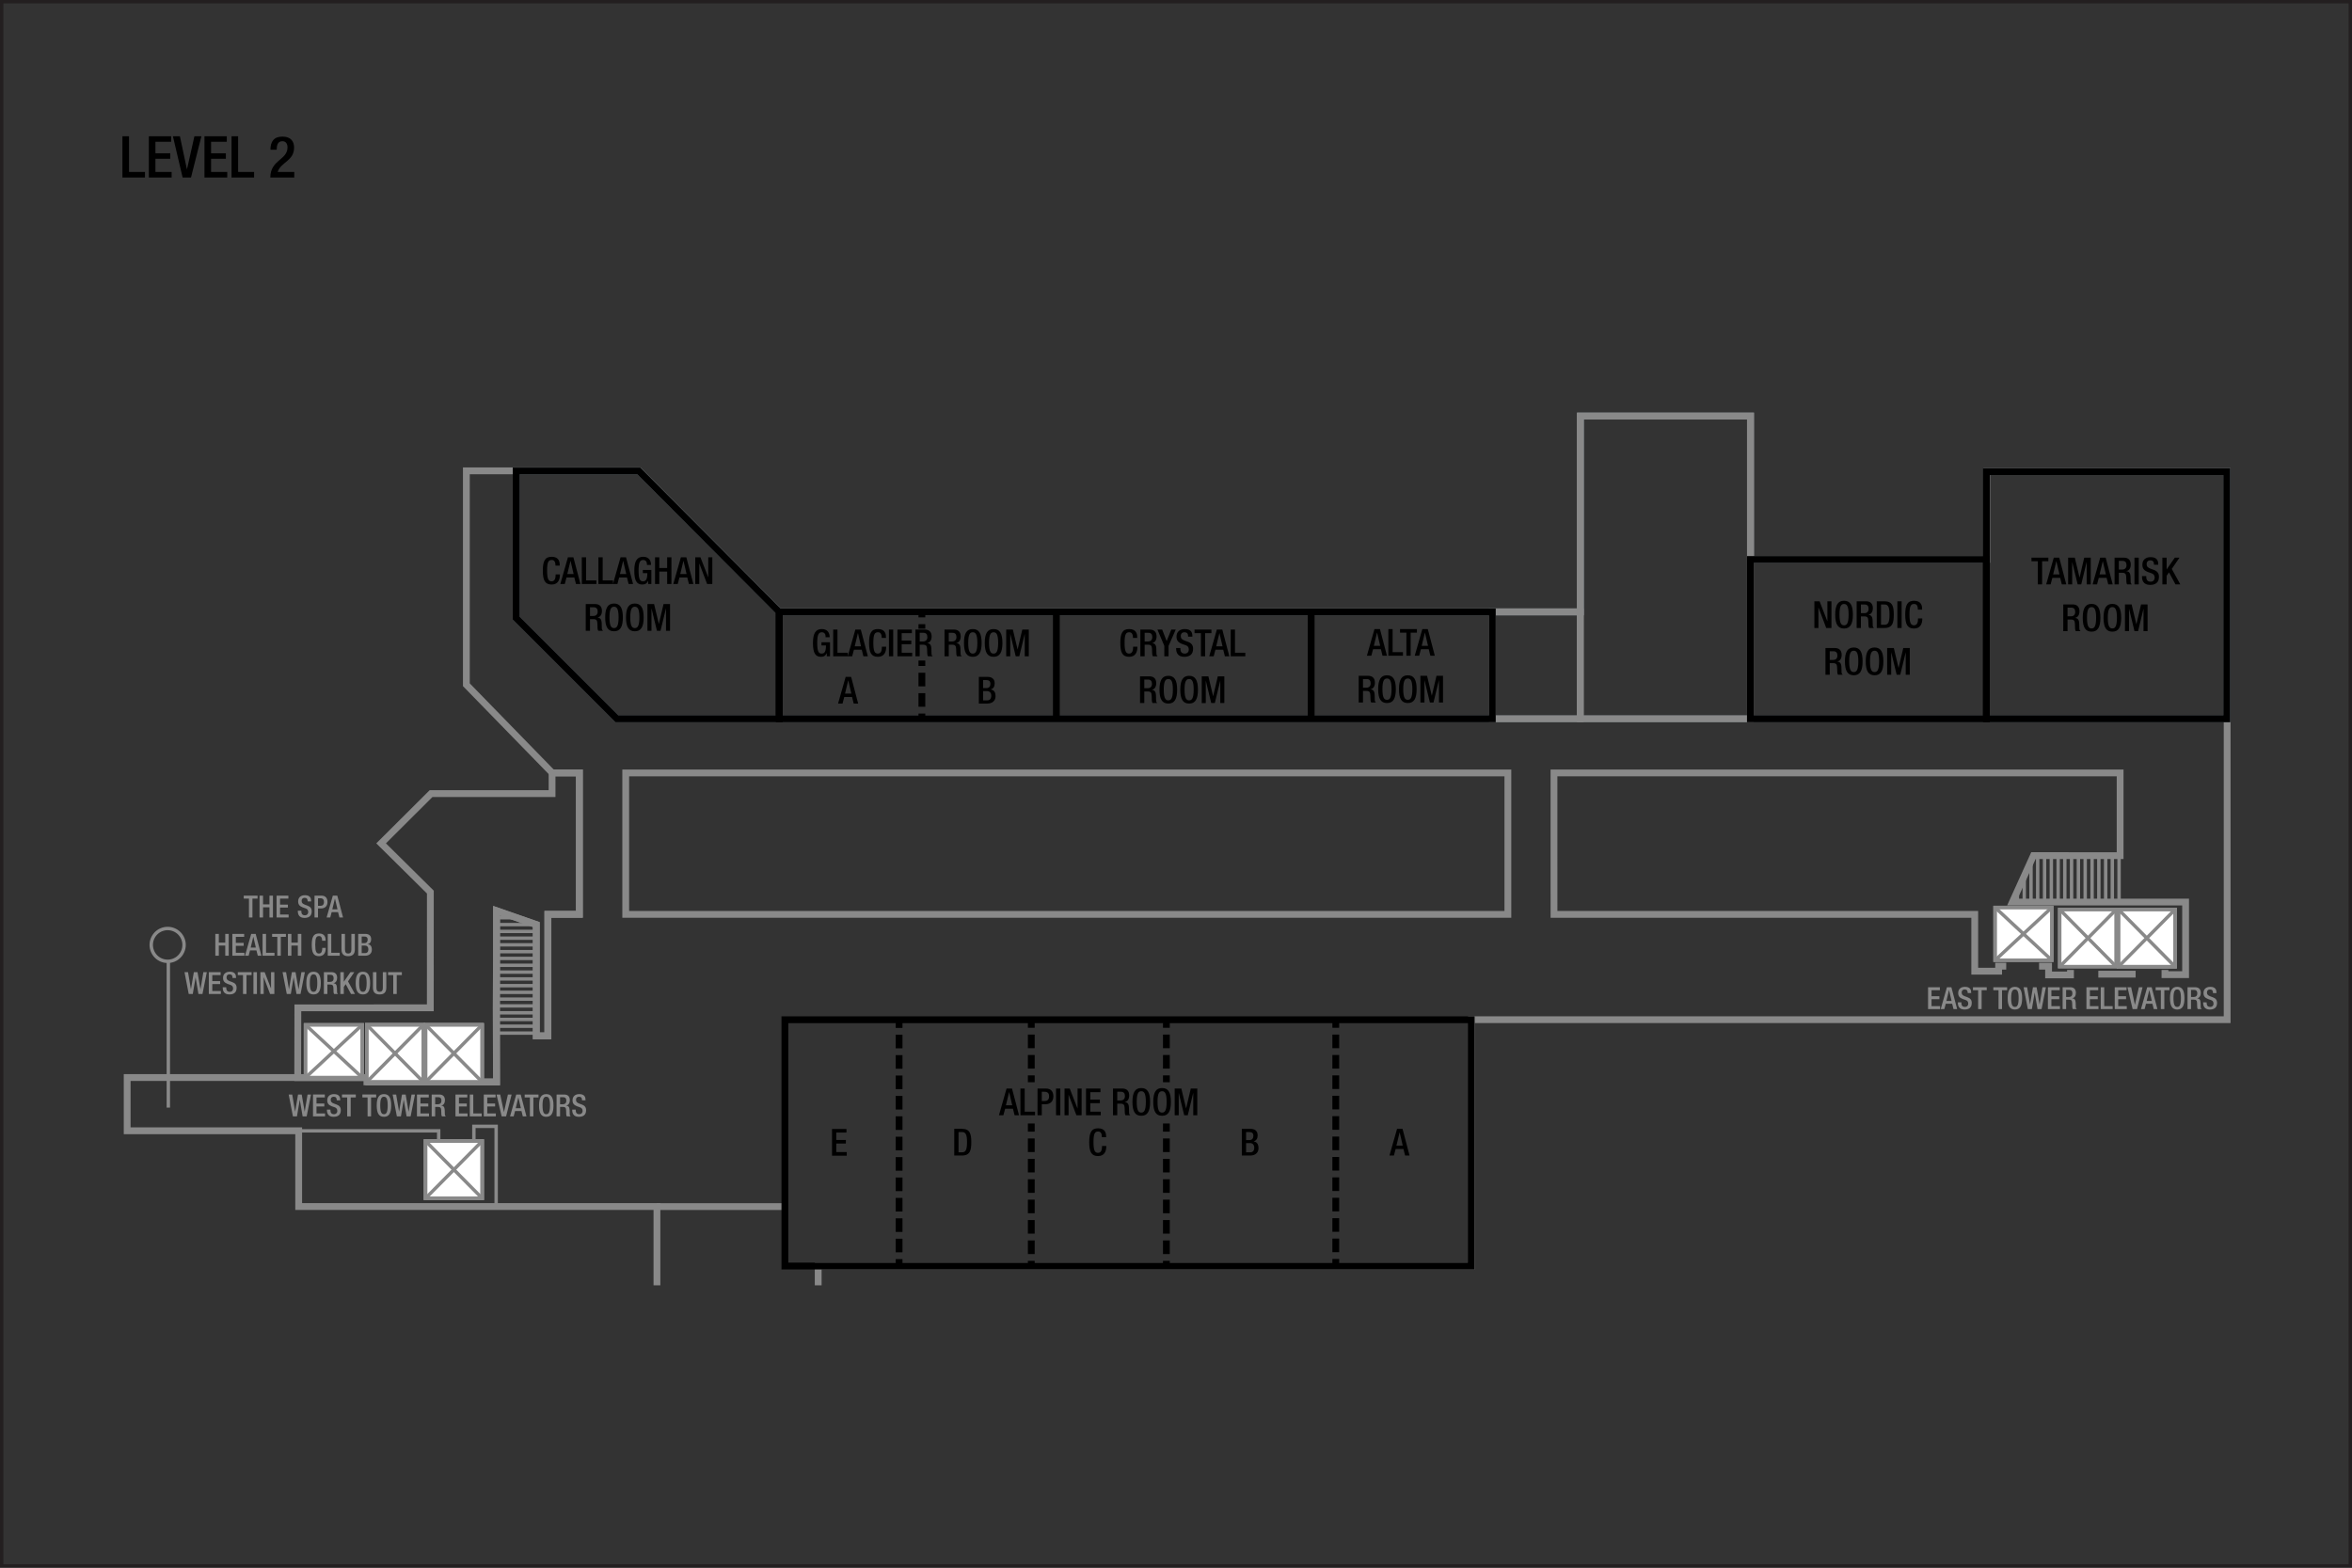 <?xml version="1.0" encoding="UTF-8" standalone="no"?>
<!-- Created with Inkscape (http://www.inkscape.org/) -->

<svg
   width="922"
   height="614.667"
   id="svg2"
   version="1.1"
   inkscape:version="1.3 (0e150ed6c4, 2023-07-21)"
   sodipodi:docname="ysewif03.svg"
   xml:space="preserve"
   viewBox="0 0 922 614.667"
   xmlns:inkscape="http://www.inkscape.org/namespaces/inkscape"
   xmlns:sodipodi="http://sodipodi.sourceforge.net/DTD/sodipodi-0.dtd"
   xmlns="http://www.w3.org/2000/svg"
   xmlns:svg="http://www.w3.org/2000/svg"
   xmlns:rdf="http://www.w3.org/1999/02/22-rdf-syntax-ns#"
   xmlns:cc="http://creativecommons.org/ns#"
   xmlns:dc="http://purl.org/dc/elements/1.1/"><rect x="0" y="0" width="922" height="614.667" fill="#333333" stroke="none"/><defs
     id="defs4"><inkscape:path-effect
       effect="spiro"
       id="path-effect8234"
       is_visible="true"
       lpeversion="0" /><clipPath
       id="clipPath762"
       clipPathUnits="userSpaceOnUse"><path
         id="path760"
         d="M 107.454,287.577 H 551.572 V 471.6 H 107.454 Z" /></clipPath><clipPath
       id="clipPath802"
       clipPathUnits="userSpaceOnUse"><path
         id="path800"
         d="M 107.454,287.577 H 551.572 V 471.6 H 107.454 Z" /></clipPath><clipPath
       id="clipPath842"
       clipPathUnits="userSpaceOnUse"><path
         id="path840"
         d="M 107.454,62.64 H 549 V 205.716 H 107.454 Z" /></clipPath><clipPath
       id="clipPath1298"
       clipPathUnits="userSpaceOnUse"><path
         id="path1296"
         d="M 107.454,62.64 H 549 V 205.716 H 107.454 Z" /></clipPath><clipPath
       id="clipPath1314"
       clipPathUnits="userSpaceOnUse"><path
         id="path1312"
         d="M 107.454,62.64 H 549 V 205.716 H 107.454 Z" /></clipPath><clipPath
       id="clipPath1362"
       clipPathUnits="userSpaceOnUse"><path
         style="clip-rule:evenodd"
         id="path1360"
         d="m 435.927,161.019 h 35.345 v 22.582 h -35.345 z" /></clipPath><clipPath
       id="clipPath842-9"
       clipPathUnits="userSpaceOnUse"><path
         id="path840-0"
         d="M 107.454,62.64 H 549 V 205.716 H 107.454 Z" /></clipPath><clipPath
       id="clipPath1298-4"
       clipPathUnits="userSpaceOnUse"><path
         id="path1296-3"
         d="M 107.454,62.64 H 549 V 205.716 H 107.454 Z" /></clipPath><clipPath
       id="clipPath1314-6"
       clipPathUnits="userSpaceOnUse"><path
         id="path1312-3"
         d="M 107.454,62.64 H 549 V 205.716 H 107.454 Z" /></clipPath><clipPath
       id="clipPath1362-3"
       clipPathUnits="userSpaceOnUse"><path
         style="clip-rule:evenodd"
         id="path1360-3"
         d="m 435.927,161.019 h 35.345 v 22.582 h -35.345 z" /></clipPath></defs><sodipodi:namedview
     id="base"
     pagecolor="#ffffff"
     bordercolor="#666666"
     borderopacity="1.0"
     inkscape:pageopacity="0.0"
     inkscape:pageshadow="2"
     inkscape:zoom="1.4142136"
     inkscape:cx="307.945"
     inkscape:cy="394.91914"
     inkscape:document-units="px"
     inkscape:current-layer="svg2"
     showgrid="false"
     showguides="true"
     inkscape:guide-bbox="true"
     inkscape:window-width="2560"
     inkscape:window-height="1351"
     inkscape:window-x="1911"
     inkscape:window-y="-9"
     inkscape:window-maximized="1"
     inkscape:snap-global="true"
     inkscape:pagecheckerboard="0"
     inkscape:snap-bbox="true"
     inkscape:bbox-paths="true"
     inkscape:bbox-nodes="true"
     inkscape:snap-bbox-edge-midpoints="true"
     inkscape:snap-bbox-midpoints="true"
     inkscape:showpageshadow="2"
     inkscape:deskcolor="#d1d1d1"
     inkscape:lockguides="true"><sodipodi:guide
       orientation="0,1"
       position="74.335,564.728"
       id="guide2987"
       inkscape:locked="true" /><sodipodi:guide
       orientation="0,1"
       position="20.258,544.735"
       id="guide2989"
       inkscape:locked="true" /><sodipodi:guide
       orientation="0,1"
       position="24.625,519.792"
       id="guide2991"
       inkscape:locked="true" /><sodipodi:guide
       position="47.992,573.315"
       orientation="1,0"
       id="guide6017"
       inkscape:locked="true" /><sodipodi:guide
       position="20,25"
       orientation="0,-1"
       id="guide1382"
       inkscape:locked="true" /><sodipodi:guide
       position="874,48"
       orientation="1,0"
       id="guide1384"
       inkscape:locked="true" /></sodipodi:namedview><g
     inkscape:groupmode="layer"
     id="layer3"
     inkscape:label="Capa"
     style="display:inline"
     transform="translate(-1.132,211.893)"><path
       style="font-weight:500;font-size:22.667px;line-height:1.25;font-family:'Helvetica Neue';-inkscape-font-specification:'Helvetica Neue Medium';text-align:center;letter-spacing:0px;word-spacing:0px;text-anchor:middle;stroke-width:1.067"
       d="m 49.124,-142.289 h 8.84 v -2.176 h -6.256 v -14.008 H 49.124 Z m 10.359,0 h 8.931 v -2.176 h -6.347 v -5.168 h 5.803 v -2.176 h -5.803 v -4.488 h 6.165 v -2.176 h -8.749 z m 13.237,0 h 3.287 l 4.08,-16.184 h -2.743 l -2.901,12.92 h -0.045 l -2.743,-12.92 h -2.743 z m 8.568,0 h 8.931 v -2.176 h -6.347 v -5.168 h 5.803 v -2.176 h -5.803 v -4.488 h 6.165 v -2.176 h -8.749 z m 10.608,0 h 8.84 v -2.176 h -6.256 v -14.008 h -2.584 z m 24.593,-2.176 h -6.505 c 1.224,-3.921 6.437,-4.261 6.437,-9.588 0,-2.335 -1.247,-4.284 -4.533,-4.284 -3.423,0 -4.737,1.972 -4.737,5.168 h 2.448 c 0,-1.632 0.317,-3.355 2.244,-3.355 1.428,0 1.995,1.111 1.995,2.425 0,4.987 -6.732,4.828 -6.732,11.809 h 9.384 z"
       id="text3140-4"
       aria-label="LEVEL 2" /><path
       id="path208"
       style="fill:none;stroke:#231f20;stroke-width:1.333;stroke-linecap:butt;stroke-linejoin:miter;stroke-miterlimit:4;stroke-dasharray:none;stroke-opacity:1"
       d="m 922.47,402.116 c 0,0 -920.672,0 -920.672,0 0,0 0,-613.343 0,-613.343 0,0 920.672,0 920.672,0 z"
       inkscape:connector-curvature="0"
       inkscape:export-filename="C:\Users\victo\Desktop\Compu Vicky\Marriott\12-Floorplans\PHXTM\PARA ENVIAR\phxtmf01.png"
       inkscape:export-xdpi="90"
       inkscape:export-ydpi="90" /><g
       transform="matrix(0,1.422,-1.422,0,699.63,46.21)"
       id="g4699-4"
       style="display:inline;stroke:#898989;stroke-width:0.938;stroke-dasharray:none;stroke-opacity:1"><path
         inkscape:connector-curvature="0"
         d="m 83.83,444.807 c 0,0 39.592,0 39.592,0"
         style="fill:none;stroke:#898989;stroke-width:0.938;stroke-linecap:square;stroke-linejoin:round;stroke-miterlimit:4;stroke-dasharray:none;stroke-opacity:1"
         id="path18592-4" /><path
         inkscape:connector-curvature="0"
         d="m 80.315,449.329 c 2.398,-0.709 3.766,-3.225 3.057,-5.623 -0.709,-2.398 -3.227,-3.766 -5.623,-3.059 -2.398,0.709 -3.768,3.229 -3.059,5.627 0.709,2.396 3.229,3.764 5.625,3.055 z"
         style="fill:none;stroke:#898989;stroke-width:0.938;stroke-linecap:square;stroke-linejoin:round;stroke-miterlimit:4;stroke-dasharray:none;stroke-opacity:1"
         id="path18594-1" /></g><g
       id="text5828-9"
       style="font-size:12px;line-height:0%;font-family:'HelveticaNeue MediumCond';-inkscape-font-specification:'HelveticaNeue MediumCond';text-align:center;letter-spacing:0px;word-spacing:0px;text-anchor:middle;display:inline;fill:#666666;stroke-width:1.067"
       aria-label="THE SPA&#10;HEALTH CLUB&#10;WESTIN WORKOUT"
       transform="translate(0,50.814)"><path
         style="font-weight:500;line-height:1.25;font-family:'Helvetica Neue';-inkscape-font-specification:'Helvetica Neue Medium';fill:#898989"
         d="m 98.725,97.025 h 1.368 v -7.416 h 2.004 v -1.152 h -5.412 v 1.152 h 2.04 z m 4.152,0 h 1.368 v -3.984 h 2.52 v 3.984 h 1.368 v -8.568 h -1.368 v 3.432 h -2.52 v -3.432 h -1.368 z m 6.672,0 h 4.728 v -1.152 h -3.36 v -2.736 h 3.072 v -1.152 h -3.072 v -2.376 h 3.264 v -1.152 h -4.632 z m 8.34,-2.652 v 0.204 c 0,1.2 0.48,2.616 2.604,2.616 1.728,0 2.832,-0.756 2.832,-2.58 0,-1.176 -0.528,-1.836 -1.74,-2.268 l -0.924,-0.336 c -0.912,-0.348 -1.284,-0.72 -1.284,-1.452 0,-0.912 0.564,-1.236 1.152,-1.236 0.852,0 1.2,0.456 1.2,1.236 v 0.18 h 1.368 v -0.192 c 0,-0.888 -0.228,-2.256 -2.424,-2.256 -1.608,0 -2.664,0.864 -2.664,2.424 0,1.224 0.54,1.872 1.788,2.352 l 0.936,0.324 c 0.768,0.228 1.224,0.624 1.224,1.524 0,0.636 -0.432,1.248 -1.296,1.248 -0.948,0 -1.404,-0.528 -1.404,-1.572 v -0.216 z m 7.908,-4.884 h 0.876 c 1.092,0 1.464,0.564 1.464,1.488 0,1.08 -0.636,1.476 -1.368,1.476 h -0.972 z m -1.368,7.536 h 1.368 v -3.54 h 1.2 c 1.608,0 2.508,-0.996 2.508,-2.532 0,-1.464 -0.72,-2.496 -2.364,-2.496 h -2.712 z m 6.972,-3.192 1.02,-4.224 h 0.024 l 0.984,4.224 z m -2.232,3.192 h 1.428 l 0.552,-2.1 h 2.508 l 0.528,2.1 h 1.428 l -2.256,-8.568 h -1.752 z"
         id="path8" /><path
         style="font-weight:500;line-height:1.25;font-family:'Helvetica Neue';-inkscape-font-specification:'Helvetica Neue Medium';fill:#898989"
         d="m 85.543,112.025 h 1.368 v -3.984 h 2.52 v 3.984 h 1.368 v -8.568 h -1.368 v 3.432 h -2.52 v -3.432 h -1.368 z m 6.672,0 h 4.728 v -1.152 h -3.36 v -2.736 h 3.072 v -1.152 h -3.072 v -2.376 h 3.264 v -1.152 h -4.632 z m 7.188,-3.192 1.02,-4.224 h 0.024 l 0.984,4.224 z m -2.232,3.192 h 1.428 l 0.552,-2.1 h 2.508 l 0.528,2.1 h 1.428 l -2.256,-8.568 h -1.752 z m 6.888,0 h 4.68 v -1.152 h -3.312 v -7.416 h -1.368 z m 5.784,0 h 1.368 v -7.416 h 2.004 v -1.152 h -5.412 v 1.152 h 2.04 z m 4.152,0 h 1.368 v -3.984 h 2.52 v 3.984 h 1.368 v -8.568 h -1.368 v 3.432 h -2.52 v -3.432 h -1.368 z m 13.452,-3.072 v 0.144 c 0,0.792 -0.132,2.064 -1.272,2.064 -1.008,0 -1.464,-0.696 -1.464,-3.456 0,-2.76 0.456,-3.384 1.464,-3.384 0.984,-0.036 1.224,0.876 1.224,1.668 v 0.144 h 1.368 v -0.156 c 0,-0.888 -0.144,-2.688 -2.58,-2.688 -2.172,0 -2.844,1.392 -2.844,4.452 0,3.06 0.672,4.452 2.832,4.452 2.016,0 2.64,-1.512 2.64,-3.06 v -0.18 z m 2.172,3.072 h 4.68 v -1.152 h -3.312 v -7.416 h -1.368 z m 5.376,-8.568 v 6.036 c 0,1.98 0.984,2.7 2.628,2.7 1.632,0 2.616,-0.72 2.616,-2.7 v -6.036 h -1.368 v 6.144 c 0,1.08 -0.432,1.56 -1.248,1.56 -0.828,0 -1.26,-0.48 -1.26,-1.56 v -6.144 z m 7.92,3.612 v -2.58 h 0.96 c 0.768,0 1.38,0.204 1.38,1.224 0,0.804 -0.432,1.356 -1.26,1.356 z m 0,3.924 v -2.964 h 1.272 c 0.792,0 1.344,0.528 1.344,1.452 0,0.984 -0.444,1.512 -1.26,1.512 z m -1.368,1.032 h 2.712 c 1.608,0 2.64,-0.912 2.64,-2.34 0,-1.452 -0.6,-2.016 -1.536,-2.184 v -0.024 c 0.852,-0.264 1.26,-0.9 1.26,-1.944 0,-1.512 -1.032,-2.076 -2.304,-2.076 h -2.772 z"
         id="path9" /><path
         style="font-weight:500;line-height:1.25;font-family:'Helvetica Neue';-inkscape-font-specification:'Helvetica Neue Medium';fill:#898989"
         d="m 75.115,127.025 h 1.584 l 1.092,-6.456 h 0.024 l 1.104,6.456 h 1.584 l 1.704,-8.568 h -1.356 l -1.116,6.696 h -0.024 l -1.152,-6.696 h -1.44 l -1.128,6.66 h -0.024 l -1.128,-6.66 h -1.38 z m 7.872,0 h 4.728 v -1.152 h -3.36 v -2.736 h 3.072 v -1.152 h -3.072 v -2.376 h 3.264 v -1.152 h -4.632 z m 5.46,-2.652 v 0.204 c 0,1.2 0.48,2.616 2.604,2.616 1.728,0 2.832,-0.756 2.832,-2.58 0,-1.176 -0.528,-1.836 -1.74,-2.268 l -0.924,-0.336 c -0.912,-0.348 -1.284,-0.72 -1.284,-1.452 0,-0.912 0.564,-1.236 1.152,-1.236 0.852,0 1.2,0.456 1.2,1.236 v 0.18 h 1.368 v -0.192 c 0,-0.888 -0.228,-2.256 -2.424,-2.256 -1.608,0 -2.664,0.864 -2.664,2.424 0,1.224 0.54,1.872 1.788,2.352 l 0.936,0.324 c 0.768,0.228 1.224,0.624 1.224,1.524 0,0.636 -0.432,1.248 -1.296,1.248 -0.948,0 -1.404,-0.528 -1.404,-1.572 v -0.216 z m 7.944,2.652 h 1.368 v -7.416 h 2.004 v -1.152 h -5.412 v 1.152 h 2.04 z m 4.092,0 h 1.368 v -8.568 h -1.368 z m 2.724,0 h 1.296 v -6.552 h 0.024 l 2.484,6.552 h 1.668 v -8.568 h -1.296 v 6.384 h -0.024 l -2.484,-6.384 h -1.668 z m 10.344,0 h 1.584 l 1.092,-6.456 h 0.024 l 1.104,6.456 h 1.584 l 1.704,-8.568 h -1.356 l -1.116,6.696 h -0.024 l -1.152,-6.696 h -1.44 l -1.128,6.66 h -0.024 l -1.128,-6.66 h -1.38 z m 10.5,0.168 c 1.968,0 2.832,-1.392 2.832,-4.452 0,-3.06 -0.864,-4.452 -2.832,-4.452 -1.968,0 -2.832,1.392 -2.832,4.452 0,3.06 0.864,4.452 2.832,4.452 z m 0,-1.032 c -0.816,0 -1.464,-0.504 -1.464,-3.456 0,-2.88 0.648,-3.384 1.464,-3.384 0.816,0 1.464,0.504 1.464,3.384 0,2.952 -0.648,3.456 -1.464,3.456 z m 4.044,0.864 h 1.368 v -3.72 h 1.116 c 0.936,0 1.224,0.408 1.248,1.344 0.024,0.624 0.012,1.104 0.06,1.62 0.036,0.336 0.096,0.6 0.228,0.756 h 1.548 c -0.18,-0.12 -0.384,-0.324 -0.408,-0.744 -0.024,-0.516 -0.036,-1.188 -0.048,-1.74 -0.048,-1.2 -0.492,-1.668 -1.344,-1.752 v -0.024 c 0.936,-0.144 1.428,-0.996 1.428,-2.1 0,-1.608 -0.972,-2.208 -2.172,-2.208 h -3.024 z m 1.368,-4.752 v -2.784 h 1.164 c 0.9,0 1.296,0.48 1.296,1.392 0,0.864 -0.492,1.392 -1.368,1.392 z m 5.076,4.752 h 1.368 v -2.772 l 0.756,-1.08 2.076,3.852 h 1.548 l -2.736,-4.956 2.472,-3.612 h -1.5 l -2.592,3.732 h -0.024 v -3.732 h -1.368 z m 8.856,0.168 c 1.968,0 2.832,-1.392 2.832,-4.452 0,-3.06 -0.864,-4.452 -2.832,-4.452 -1.968,0 -2.832,1.392 -2.832,4.452 0,3.06 0.864,4.452 2.832,4.452 z m 0,-1.032 c -0.816,0 -1.464,-0.504 -1.464,-3.456 0,-2.88 0.648,-3.384 1.464,-3.384 0.816,0 1.464,0.504 1.464,3.384 0,2.952 -0.648,3.456 -1.464,3.456 z m 3.936,-7.704 v 6.036 c 0,1.98 0.984,2.7 2.628,2.7 1.632,0 2.616,-0.72 2.616,-2.7 v -6.036 h -1.368 v 6.144 c 0,1.08 -0.432,1.56 -1.248,1.56 -0.828,0 -1.26,-0.48 -1.26,-1.56 v -6.144 z m 7.956,8.568 h 1.368 v -7.416 h 2.004 v -1.152 h -5.412 v 1.152 h 2.04 z"
         id="path10" /></g><path
       style="font-weight:500;font-size:12px;line-height:1.25;font-family:'Helvetica Neue';-inkscape-font-specification:'Helvetica Neue Medium';text-align:center;letter-spacing:0px;word-spacing:0px;text-anchor:middle;display:inline;fill:#898989;stroke-width:1.067"
       d="m 756.944,132.946 h 4.728 v -1.152 h -3.36 v -2.736 h 3.072 v -1.152 h -3.072 v -2.376 h 3.264 v -1.152 h -4.632 z m 7.188,-3.192 1.02,-4.224 h 0.024 l 0.984,4.224 z m -2.232,3.192 h 1.428 l 0.552,-2.1 h 2.508 l 0.528,2.1 h 1.428 l -2.256,-8.568 h -1.752 z m 6.732,-2.652 v 0.204 c 0,1.2 0.48,2.616 2.604,2.616 1.728,0 2.832,-0.756 2.832,-2.58 0,-1.176 -0.528,-1.836 -1.74,-2.268 l -0.924,-0.336 c -0.912,-0.348 -1.284,-0.72 -1.284,-1.452 0,-0.912 0.564,-1.236 1.152,-1.236 0.852,0 1.2,0.456 1.2,1.236 v 0.18 h 1.368 v -0.192 c 0,-0.888 -0.228,-2.256 -2.424,-2.256 -1.608,0 -2.664,0.864 -2.664,2.424 0,1.224 0.54,1.872 1.788,2.352 l 0.936,0.324 c 0.768,0.228 1.224,0.624 1.224,1.524 0,0.636 -0.432,1.248 -1.296,1.248 -0.948,0 -1.404,-0.528 -1.404,-1.572 v -0.216 z m 7.944,2.652 h 1.368 v -7.416 h 2.004 v -1.152 h -5.412 v 1.152 h 2.04 z m 7.992,0 h 1.368 v -7.416 h 2.004 v -1.152 h -5.412 v 1.152 h 2.04 z m 6.42,0.168 c 1.968,0 2.832,-1.392 2.832,-4.452 0,-3.06 -0.864,-4.452 -2.832,-4.452 -1.968,0 -2.832,1.392 -2.832,4.452 0,3.06 0.864,4.452 2.832,4.452 z m 0,-1.032 c -0.816,0 -1.464,-0.504 -1.464,-3.456 0,-2.88 0.648,-3.384 1.464,-3.384 0.816,0 1.464,0.504 1.464,3.384 0,2.952 -0.648,3.456 -1.464,3.456 z m 5.064,0.864 h 1.584 l 1.092,-6.456 h 0.024 l 1.104,6.456 h 1.584 l 1.704,-8.568 h -1.356 l -1.116,6.696 h -0.024 l -1.152,-6.696 h -1.44 l -1.128,6.66 h -0.024 l -1.128,-6.66 h -1.38 z m 7.872,0 h 4.728 v -1.152 h -3.36 v -2.736 h 3.072 v -1.152 h -3.072 v -2.376 h 3.264 v -1.152 h -4.632 z m 5.772,0 h 1.368 v -3.72 h 1.116 c 0.936,0 1.224,0.408 1.248,1.344 0.024,0.624 0.012,1.104 0.06,1.62 0.036,0.336 0.096,0.6 0.228,0.756 h 1.548 c -0.18,-0.12 -0.384,-0.324 -0.408,-0.744 -0.024,-0.516 -0.036,-1.188 -0.048,-1.74 -0.048,-1.2 -0.492,-1.668 -1.344,-1.752 v -0.024 c 0.936,-0.144 1.428,-0.996 1.428,-2.1 0,-1.608 -0.972,-2.208 -2.172,-2.208 h -3.024 z m 1.368,-4.752 v -2.784 h 1.164 c 0.9,0 1.296,0.48 1.296,1.392 0,0.864 -0.492,1.392 -1.368,1.392 z m 7.956,4.752 h 4.728 v -1.152 h -3.36 v -2.736 h 3.072 v -1.152 h -3.072 v -2.376 h 3.264 v -1.152 h -4.632 z m 5.616,0 h 4.68 v -1.152 h -3.312 v -7.416 h -1.368 z m 5.484,0 h 4.728 v -1.152 h -3.36 v -2.736 h 3.072 v -1.152 h -3.072 v -2.376 h 3.264 v -1.152 h -4.632 z m 7.008,0 h 1.74 l 2.16,-8.568 h -1.452 l -1.536,6.84 h -0.024 l -1.452,-6.84 h -1.452 z m 5.508,-3.192 1.02,-4.224 h 0.024 l 0.984,4.224 z m -2.232,3.192 h 1.428 l 0.552,-2.1 h 2.508 l 0.528,2.1 h 1.428 l -2.256,-8.568 h -1.752 z m 7.788,0 h 1.368 v -7.416 h 2.004 v -1.152 h -5.412 v 1.152 h 2.04 z m 6.42,0.168 c 1.968,0 2.832,-1.392 2.832,-4.452 0,-3.06 -0.864,-4.452 -2.832,-4.452 -1.968,0 -2.832,1.392 -2.832,4.452 0,3.06 0.864,4.452 2.832,4.452 z m 0,-1.032 c -0.816,0 -1.464,-0.504 -1.464,-3.456 0,-2.88 0.648,-3.384 1.464,-3.384 0.816,0 1.464,0.504 1.464,3.384 0,2.952 -0.648,3.456 -1.464,3.456 z m 4.044,0.864 h 1.368 v -3.72 h 1.116 c 0.936,0 1.224,0.408 1.248,1.344 0.024,0.624 0.012,1.104 0.06,1.62 0.036,0.336 0.096,0.6 0.228,0.756 h 1.548 c -0.18,-0.12 -0.384,-0.324 -0.408,-0.744 -0.024,-0.516 -0.036,-1.188 -0.048,-1.74 -0.048,-1.2 -0.492,-1.668 -1.344,-1.752 v -0.024 c 0.936,-0.144 1.428,-0.996 1.428,-2.1 0,-1.608 -0.972,-2.208 -2.172,-2.208 h -3.024 z m 1.368,-4.752 v -2.784 h 1.164 c 0.9,0 1.296,0.48 1.296,1.392 0,0.864 -0.492,1.392 -1.368,1.392 z m 4.764,2.1 v 0.204 c 0,1.2 0.48,2.616 2.604,2.616 1.728,0 2.832,-0.756 2.832,-2.58 0,-1.176 -0.528,-1.836 -1.74,-2.268 l -0.924,-0.336 c -0.912,-0.348 -1.284,-0.72 -1.284,-1.452 0,-0.912 0.564,-1.236 1.152,-1.236 0.852,0 1.2,0.456 1.2,1.236 v 0.18 h 1.368 v -0.192 c 0,-0.888 -0.228,-2.256 -2.424,-2.256 -1.608,0 -2.664,0.864 -2.664,2.424 0,1.224 0.54,1.872 1.788,2.352 l 0.936,0.324 c 0.768,0.228 1.224,0.624 1.224,1.524 0,0.636 -0.432,1.248 -1.296,1.248 -0.948,0 -1.404,-0.528 -1.404,-1.572 v -0.216 z"
       id="text5828-1"
       aria-label="EAST TOWER ELEVATORS"
       transform="translate(0,50.814)" /><path
       style="font-weight:500;font-size:12px;line-height:1.25;font-family:'Helvetica Neue';-inkscape-font-specification:'Helvetica Neue Medium';text-align:center;letter-spacing:0px;word-spacing:0px;text-anchor:middle;display:inline;fill:#898989;stroke-width:1.067"
       d="m 115.959,175.01 h 1.584 l 1.092,-6.456 h 0.024 l 1.104,6.456 h 1.584 l 1.704,-8.568 h -1.356 l -1.116,6.696 h -0.024 l -1.152,-6.696 h -1.44 l -1.128,6.66 h -0.024 l -1.128,-6.66 h -1.38 z m 7.872,0 h 4.728 v -1.152 h -3.36 v -2.736 h 3.072 v -1.152 h -3.072 v -2.376 h 3.264 v -1.152 h -4.632 z m 5.46,-2.652 v 0.204 c 0,1.2 0.48,2.616 2.604,2.616 1.728,0 2.832,-0.756 2.832,-2.58 0,-1.176 -0.528,-1.836 -1.74,-2.268 l -0.924,-0.336 c -0.912,-0.348 -1.284,-0.72 -1.284,-1.452 0,-0.912 0.564,-1.236 1.152,-1.236 0.852,0 1.2,0.456 1.2,1.236 v 0.18 h 1.368 v -0.192 c 0,-0.888 -0.228,-2.256 -2.424,-2.256 -1.608,0 -2.664,0.864 -2.664,2.424 0,1.224 0.54,1.872 1.788,2.352 l 0.936,0.324 c 0.768,0.228 1.224,0.624 1.224,1.524 0,0.636 -0.432,1.248 -1.296,1.248 -0.948,0 -1.404,-0.528 -1.404,-1.572 v -0.216 z m 7.944,2.652 h 1.368 v -7.416 h 2.004 v -1.152 h -5.412 v 1.152 h 2.04 z m 7.992,0 h 1.368 v -7.416 h 2.004 v -1.152 h -5.412 v 1.152 h 2.04 z m 6.42,0.168 c 1.968,0 2.832,-1.392 2.832,-4.452 0,-3.06 -0.864,-4.452 -2.832,-4.452 -1.968,0 -2.832,1.392 -2.832,4.452 0,3.06 0.864,4.452 2.832,4.452 z m 0,-1.032 c -0.816,0 -1.464,-0.504 -1.464,-3.456 0,-2.88 0.648,-3.384 1.464,-3.384 0.816,0 1.464,0.504 1.464,3.384 0,2.952 -0.648,3.456 -1.464,3.456 z m 5.064,0.864 h 1.584 l 1.092,-6.456 h 0.024 l 1.104,6.456 h 1.584 l 1.704,-8.568 h -1.356 l -1.116,6.696 h -0.024 l -1.152,-6.696 h -1.44 l -1.128,6.66 h -0.024 l -1.128,-6.66 h -1.38 z m 7.872,0 h 4.728 v -1.152 h -3.36 v -2.736 h 3.072 v -1.152 h -3.072 v -2.376 h 3.264 v -1.152 h -4.632 z m 5.772,0 h 1.368 v -3.72 h 1.116 c 0.936,0 1.224,0.408 1.248,1.344 0.024,0.624 0.012,1.104 0.06,1.62 0.036,0.336 0.096,0.6 0.228,0.756 h 1.548 c -0.18,-0.12 -0.384,-0.324 -0.408,-0.744 -0.024,-0.516 -0.036,-1.188 -0.048,-1.74 -0.048,-1.2 -0.492,-1.668 -1.344,-1.752 v -0.024 c 0.936,-0.144 1.428,-0.996 1.428,-2.1 0,-1.608 -0.972,-2.208 -2.172,-2.208 h -3.024 z m 1.368,-4.752 v -2.784 h 1.164 c 0.9,0 1.296,0.48 1.296,1.392 0,0.864 -0.492,1.392 -1.368,1.392 z m 7.956,4.752 h 4.728 v -1.152 h -3.36 v -2.736 h 3.072 v -1.152 h -3.072 v -2.376 h 3.264 v -1.152 h -4.632 z m 5.616,0 h 4.68 v -1.152 h -3.312 v -7.416 h -1.368 z m 5.484,0 h 4.728 v -1.152 h -3.36 v -2.736 h 3.072 v -1.152 h -3.072 v -2.376 h 3.264 v -1.152 h -4.632 z m 7.008,0 h 1.74 l 2.16,-8.568 h -1.452 l -1.536,6.84 h -0.024 l -1.452,-6.84 h -1.452 z m 5.508,-3.192 1.02,-4.224 h 0.024 l 0.984,4.224 z m -2.232,3.192 h 1.428 l 0.552,-2.1 h 2.508 l 0.528,2.1 h 1.428 l -2.256,-8.568 h -1.752 z m 7.788,0 h 1.368 v -7.416 h 2.004 v -1.152 h -5.412 v 1.152 h 2.04 z m 6.42,0.168 c 1.968,0 2.832,-1.392 2.832,-4.452 0,-3.06 -0.864,-4.452 -2.832,-4.452 -1.968,0 -2.832,1.392 -2.832,4.452 0,3.06 0.864,4.452 2.832,4.452 z m 0,-1.032 c -0.816,0 -1.464,-0.504 -1.464,-3.456 0,-2.88 0.648,-3.384 1.464,-3.384 0.816,0 1.464,0.504 1.464,3.384 0,2.952 -0.648,3.456 -1.464,3.456 z m 4.044,0.864 h 1.368 v -3.72 h 1.116 c 0.936,0 1.224,0.408 1.248,1.344 0.024,0.624 0.012,1.104 0.06,1.62 0.036,0.336 0.096,0.6 0.228,0.756 h 1.548 c -0.18,-0.12 -0.384,-0.324 -0.408,-0.744 -0.024,-0.516 -0.036,-1.188 -0.048,-1.74 -0.048,-1.2 -0.492,-1.668 -1.344,-1.752 v -0.024 c 0.936,-0.144 1.428,-0.996 1.428,-2.1 0,-1.608 -0.972,-2.208 -2.172,-2.208 h -3.024 z m 1.368,-4.752 v -2.784 h 1.164 c 0.9,0 1.296,0.48 1.296,1.392 0,0.864 -0.492,1.392 -1.368,1.392 z m 4.764,2.1 v 0.204 c 0,1.2 0.48,2.616 2.604,2.616 1.728,0 2.832,-0.756 2.832,-2.58 0,-1.176 -0.528,-1.836 -1.74,-2.268 l -0.924,-0.336 c -0.912,-0.348 -1.284,-0.72 -1.284,-1.452 0,-0.912 0.564,-1.236 1.152,-1.236 0.852,0 1.2,0.456 1.2,1.236 v 0.18 h 1.368 v -0.192 c 0,-0.888 -0.228,-2.256 -2.424,-2.256 -1.608,0 -2.664,0.864 -2.664,2.424 0,1.224 0.54,1.872 1.788,2.352 l 0.936,0.324 c 0.768,0.228 1.224,0.624 1.224,1.524 0,0.636 -0.432,1.248 -1.296,1.248 -0.948,0 -1.404,-0.528 -1.404,-1.572 v -0.216 z"
       id="text5828-1-9"
       aria-label="WEST TOWER ELEVATORS"
       transform="translate(0,50.814)" /><path
       style="font-weight:500;font-size:14.667px;line-height:1.25;font-family:'Helvetica Neue';-inkscape-font-specification:'Helvetica Neue Medium';text-align:center;letter-spacing:0px;word-spacing:0px;text-anchor:middle;display:inline;stroke-width:1.067"
       d="m 332.39,9.25 1.247,-5.163 h 0.029 l 1.203,5.163 z m -2.728,3.901 h 1.745 l 0.675,-2.567 h 3.065 l 0.645,2.567 h 1.745 L 334.781,2.679 h -2.141 z"
       id="text5808-2"
       aria-label="A"
       transform="translate(0,50.814)" /><path
       style="font-weight:500;font-size:14.667px;line-height:1.25;font-family:'Helvetica Neue';-inkscape-font-specification:'Helvetica Neue Medium';text-align:center;letter-spacing:0px;word-spacing:0px;text-anchor:middle;display:inline;stroke-width:1.067"
       d="m 548.541,186.462 1.247,-5.163 h 0.029 l 1.203,5.163 z m -2.728,3.901 h 1.745 l 0.675,-2.567 h 3.065 l 0.645,2.567 h 1.745 l -2.757,-10.472 h -2.141 z"
       id="text5808-2-0"
       aria-label="A"
       transform="translate(0,50.814)" /><path
       style="font-weight:500;font-size:14.667px;line-height:1.25;font-family:'Helvetica Neue';-inkscape-font-specification:'Helvetica Neue Medium';text-align:center;letter-spacing:0px;word-spacing:0px;text-anchor:middle;display:inline;stroke-width:1.067"
       d="m 489.603,184.306 v -3.153 h 1.173 c 0.939,0 1.687,0.249 1.687,1.496 0,0.983 -0.528,1.657 -1.54,1.657 z m 0,4.796 v -3.623 h 1.555 c 0.968,0 1.643,0.645 1.643,1.775 0,1.203 -0.543,1.848 -1.54,1.848 z m -1.672,1.261 h 3.315 c 1.965,0 3.227,-1.115 3.227,-2.86 0,-1.775 -0.733,-2.464 -1.877,-2.669 v -0.029 c 1.041,-0.323 1.54,-1.1 1.54,-2.376 0,-1.848 -1.261,-2.537 -2.816,-2.537 h -3.388 z"
       id="text5808-2-0-4"
       aria-label="B"
       transform="translate(0,50.814)" /><path
       style="font-weight:500;font-size:14.667px;line-height:1.25;font-family:'Helvetica Neue';-inkscape-font-specification:'Helvetica Neue Medium';text-align:center;letter-spacing:0px;word-spacing:0px;text-anchor:middle;display:inline;stroke-width:1.067"
       d="m 433.133,186.608 v 0.176 c 0,0.968 -0.161,2.523 -1.555,2.523 -1.232,0 -1.789,-0.851 -1.789,-4.224 0,-3.373 0.557,-4.136 1.789,-4.136 1.203,-0.044 1.496,1.071 1.496,2.039 v 0.176 h 1.672 v -0.191 c 0,-1.085 -0.176,-3.285 -3.153,-3.285 -2.655,0 -3.476,1.701 -3.476,5.441 0,3.74 0.821,5.441 3.461,5.441 2.464,0 3.227,-1.848 3.227,-3.74 v -0.22 z"
       id="text5808-2-0-4-4"
       aria-label="C"
       transform="translate(0,50.814)" /><path
       style="font-weight:500;font-size:14.667px;line-height:1.25;font-family:'Helvetica Neue';-inkscape-font-specification:'Helvetica Neue Medium';text-align:center;letter-spacing:0px;word-spacing:0px;text-anchor:middle;display:inline;stroke-width:1.067"
       d="m 376.883,181.152 h 1.379 c 1.452,0 1.951,1.027 1.951,3.975 0,3.065 -0.572,3.975 -1.951,3.975 h -1.379 z m -1.672,9.211 h 2.977 c 3.285,0 3.696,-2.141 3.696,-5.236 0,-3.095 -0.411,-5.236 -3.696,-5.236 h -2.977 z"
       id="text5808-2-0-4-4-1"
       aria-label="D"
       transform="translate(0,50.814)" /><path
       style="font-weight:500;font-size:14.667px;line-height:1.25;font-family:'Helvetica Neue';-inkscape-font-specification:'Helvetica Neue Medium';text-align:center;letter-spacing:0px;word-spacing:0px;text-anchor:middle;display:inline;stroke-width:1.067"
       d="m 327.29,190.417 h 5.779 v -1.408 h -4.107 v -3.344 h 3.755 v -1.408 h -3.755 v -2.904 h 3.989 v -1.408 h -5.661 z"
       id="text5808-2-0-4-4-1-2"
       aria-label="E"
       transform="translate(0,50.814)" /><path
       style="font-weight:500;font-size:14.667px;line-height:1.25;font-family:'Helvetica Neue';-inkscape-font-specification:'Helvetica Neue Medium';text-align:center;letter-spacing:0px;word-spacing:0px;text-anchor:middle;display:inline;stroke-width:1.067"
       d="M 386.521,7.094 V 3.941 h 1.173 c 0.939,0 1.687,0.249 1.687,1.496 0,0.983 -0.528,1.657 -1.54,1.657 z m 0,4.796 V 8.267 h 1.555 c 0.968,0 1.643,0.645 1.643,1.775 0,1.203 -0.543,1.848 -1.54,1.848 z m -1.672,1.261 h 3.315 c 1.965,0 3.227,-1.115 3.227,-2.86 0,-1.775 -0.733,-2.464 -1.877,-2.669 v -0.029 c 1.041,-0.323 1.54,-1.1 1.54,-2.376 0,-1.848 -1.261,-2.537 -2.816,-2.537 h -3.388 z"
       id="text5808-2-2"
       aria-label="B"
       transform="translate(0,50.814)" /><path
       style="font-weight:500;font-size:14.667px;line-height:1.25;font-family:'Helvetica Neue';-inkscape-font-specification:'Helvetica Neue Medium';text-align:center;letter-spacing:0px;word-spacing:0px;text-anchor:middle;display:inline;stroke-width:1.067"
       d="m 325.243,-5.387 h 1.261 v -5.515 h -3.344 v 1.261 h 1.76 c 0,2.288 -0.469,3.212 -1.745,3.197 -1.129,0 -1.687,-0.851 -1.687,-4.224 0,-3.344 0.631,-4.136 1.819,-4.136 1.144,0 1.467,0.924 1.467,1.701 v 0.249 h 1.584 v -0.191 c 0,-0.953 -0.44,-3.021 -3.065,-3.021 -2.42,0 -3.476,1.701 -3.476,5.441 0,3.74 0.821,5.441 3.109,5.441 1.232,0 1.833,-0.455 2.288,-1.423 h 0.029 z m 2.508,0 h 5.72 v -1.408 h -4.048 v -9.064 h -1.672 z m 8.433,-3.901 1.247,-5.163 h 0.029 l 1.203,5.163 z m -2.728,3.901 h 1.745 l 0.675,-2.567 h 3.065 l 0.645,2.567 h 1.745 l -2.757,-10.472 h -2.141 z m 13.376,-3.755 v 0.176 c 0,0.968 -0.161,2.523 -1.555,2.523 -1.232,0 -1.789,-0.851 -1.789,-4.224 0,-3.373 0.557,-4.136 1.789,-4.136 1.203,-0.044 1.496,1.071 1.496,2.039 v 0.176 h 1.672 v -0.191 c 0,-1.085 -0.176,-3.285 -3.153,-3.285 -2.655,0 -3.476,1.701 -3.476,5.441 0,3.74 0.821,5.441 3.461,5.441 2.464,0 3.227,-1.848 3.227,-3.74 v -0.22 z m 2.772,3.755 h 1.672 V -15.859 h -1.672 z m 3.329,0 h 5.779 v -1.408 h -4.107 v -3.344 h 3.755 v -1.408 h -3.755 v -2.904 h 3.989 v -1.408 h -5.661 z m 7.055,0 h 1.672 v -4.547 h 1.364 c 1.144,0 1.496,0.499 1.525,1.643 0.029,0.763 0.015,1.349 0.073,1.98 0.044,0.411 0.117,0.733 0.279,0.924 h 1.892 c -0.22,-0.147 -0.469,-0.396 -0.499,-0.909 -0.029,-0.631 -0.044,-1.452 -0.059,-2.127 -0.059,-1.467 -0.601,-2.039 -1.643,-2.141 v -0.029 c 1.144,-0.176 1.745,-1.217 1.745,-2.567 0,-1.965 -1.188,-2.699 -2.655,-2.699 h -3.696 z m 1.672,-5.808 v -3.403 h 1.423 c 1.1,0 1.584,0.587 1.584,1.701 0,1.056 -0.601,1.701 -1.672,1.701 z m 9.724,5.808 h 1.672 v -4.547 h 1.364 c 1.144,0 1.496,0.499 1.525,1.643 0.029,0.763 0.015,1.349 0.073,1.98 0.044,0.411 0.117,0.733 0.279,0.924 h 1.892 c -0.22,-0.147 -0.469,-0.396 -0.499,-0.909 -0.029,-0.631 -0.044,-1.452 -0.059,-2.127 -0.059,-1.467 -0.601,-2.039 -1.643,-2.141 v -0.029 c 1.144,-0.176 1.745,-1.217 1.745,-2.567 0,-1.965 -1.188,-2.699 -2.655,-2.699 h -3.696 z m 1.672,-5.808 v -3.403 h 1.423 c 1.1,0 1.584,0.587 1.584,1.701 0,1.056 -0.601,1.701 -1.672,1.701 z m 9.416,6.013 c 2.405,0 3.461,-1.701 3.461,-5.441 0,-3.74 -1.056,-5.441 -3.461,-5.441 -2.405,0 -3.461,1.701 -3.461,5.441 0,3.74 1.056,5.441 3.461,5.441 z m 0,-1.261 c -0.997,0 -1.789,-0.616 -1.789,-4.224 0,-3.52 0.792,-4.136 1.789,-4.136 0.997,0 1.789,0.616 1.789,4.136 0,3.608 -0.792,4.224 -1.789,4.224 z m 8.155,1.261 c 2.405,0 3.461,-1.701 3.461,-5.441 0,-3.74 -1.056,-5.441 -3.461,-5.441 -2.405,0 -3.461,1.701 -3.461,5.441 0,3.74 1.056,5.441 3.461,5.441 z m 0,-1.261 c -0.997,0 -1.789,-0.616 -1.789,-4.224 0,-3.52 0.792,-4.136 1.789,-4.136 0.997,0 1.789,0.616 1.789,4.136 0,3.608 -0.792,4.224 -1.789,4.224 z m 4.943,1.056 h 1.584 v -8.712 h 0.029 l 2.112,8.712 h 1.408 l 2.112,-8.712 h 0.029 v 8.712 h 1.584 V -15.859 h -2.552 l -1.819,7.759 h -0.029 l -1.848,-7.759 h -2.611 z"
       id="text5808-1"
       aria-label="GLACIER ROOM"
       transform="translate(0,50.814)" /><g
       id="text5808-1-8"
       style="font-size:14.667px;line-height:0%;font-family:'HelveticaNeue MediumCond';-inkscape-font-specification:'HelveticaNeue MediumCond';text-align:center;letter-spacing:0px;word-spacing:0px;text-anchor:middle;display:inline;stroke-width:1.067"
       aria-label="CRYSTAL&#10;ROOM"
       transform="translate(0,50.814)"><path
         style="font-weight:500;line-height:1.25;font-family:'Helvetica Neue';-inkscape-font-specification:'Helvetica Neue Medium'"
         d="m 445.319,-9.142 v 0.176 c 0,0.968 -0.161,2.523 -1.555,2.523 -1.232,0 -1.789,-0.851 -1.789,-4.224 0,-3.373 0.557,-4.136 1.789,-4.136 1.203,-0.044 1.496,1.071 1.496,2.039 v 0.176 h 1.672 v -0.191 c 0,-1.085 -0.176,-3.285 -3.153,-3.285 -2.655,0 -3.476,1.701 -3.476,5.441 0,3.74 0.821,5.441 3.461,5.441 2.464,0 3.227,-1.848 3.227,-3.74 v -0.22 z m 2.845,3.755 h 1.672 v -4.547 h 1.364 c 1.144,0 1.496,0.499 1.525,1.643 0.029,0.763 0.015,1.349 0.073,1.98 0.044,0.411 0.117,0.733 0.279,0.924 h 1.892 c -0.22,-0.147 -0.469,-0.396 -0.499,-0.909 -0.029,-0.631 -0.044,-1.452 -0.059,-2.127 -0.059,-1.467 -0.601,-2.039 -1.643,-2.141 v -0.029 c 1.144,-0.176 1.745,-1.217 1.745,-2.567 0,-1.965 -1.188,-2.699 -2.655,-2.699 h -3.696 z m 1.672,-5.808 v -3.403 h 1.423 c 1.1,0 1.584,0.587 1.584,1.701 0,1.056 -0.601,1.701 -1.672,1.701 z m 7.715,5.808 h 1.672 v -4.092 l 2.801,-6.38 h -1.745 l -1.804,4.517 -1.76,-4.517 h -1.863 l 2.699,6.38 z m 4.635,-3.241 v 0.249 c 0,1.467 0.587,3.197 3.183,3.197 2.112,0 3.461,-0.924 3.461,-3.153 0,-1.437 -0.645,-2.244 -2.127,-2.772 l -1.129,-0.411 c -1.115,-0.425 -1.569,-0.88 -1.569,-1.775 0,-1.115 0.689,-1.511 1.408,-1.511 1.041,0 1.467,0.557 1.467,1.511 v 0.22 h 1.672 v -0.235 c 0,-1.085 -0.279,-2.757 -2.963,-2.757 -1.965,0 -3.256,1.056 -3.256,2.963 0,1.496 0.66,2.288 2.185,2.875 l 1.144,0.396 c 0.939,0.279 1.496,0.763 1.496,1.863 0,0.777 -0.528,1.525 -1.584,1.525 -1.159,0 -1.716,-0.645 -1.716,-1.921 v -0.264 z m 9.709,3.241 h 1.672 v -9.064 h 2.449 v -1.408 h -6.615 v 1.408 h 2.493 z m 5.999,-3.901 1.247,-5.163 h 0.029 l 1.203,5.163 z m -2.728,3.901 h 1.745 l 0.675,-2.567 h 3.065 l 0.645,2.567 h 1.745 l -2.757,-10.472 h -2.141 z m 8.419,0 h 5.72 v -1.408 h -4.048 v -9.064 h -1.672 z"
         id="path11" /><path
         style="font-weight:500;line-height:1.25;font-family:'Helvetica Neue';-inkscape-font-specification:'Helvetica Neue Medium'"
         d="m 448.032,12.946 h 1.672 V 8.399 h 1.364 c 1.144,0 1.496,0.499 1.525,1.643 0.029,0.763 0.015,1.349 0.073,1.98 0.044,0.411 0.117,0.733 0.279,0.924 h 1.892 c -0.22,-0.147 -0.469,-0.396 -0.499,-0.909 -0.029,-0.631 -0.044,-1.452 -0.059,-2.127 -0.059,-1.467 -0.601,-2.039 -1.643,-2.141 v -0.029 c 1.144,-0.176 1.745,-1.217 1.745,-2.567 0,-1.965 -1.188,-2.699 -2.655,-2.699 h -3.696 z M 449.704,7.138 V 3.735 h 1.423 c 1.1,0 1.584,0.587 1.584,1.701 0,1.056 -0.601,1.701 -1.672,1.701 z m 9.416,6.013 c 2.405,0 3.461,-1.701 3.461,-5.441 0,-3.74 -1.056,-5.441 -3.461,-5.441 -2.405,0 -3.461,1.701 -3.461,5.441 0,3.74 1.056,5.441 3.461,5.441 z m 0,-1.261 c -0.997,0 -1.789,-0.616 -1.789,-4.224 0,-3.52 0.792,-4.136 1.789,-4.136 0.997,0 1.789,0.616 1.789,4.136 0,3.608 -0.792,4.224 -1.789,4.224 z m 8.155,1.261 c 2.405,0 3.461,-1.701 3.461,-5.441 0,-3.74 -1.056,-5.441 -3.461,-5.441 -2.405,0 -3.461,1.701 -3.461,5.441 0,3.74 1.056,5.441 3.461,5.441 z m 0,-1.261 c -0.997,0 -1.789,-0.616 -1.789,-4.224 0,-3.52 0.792,-4.136 1.789,-4.136 0.997,0 1.789,0.616 1.789,4.136 0,3.608 -0.792,4.224 -1.789,4.224 z m 4.943,1.056 h 1.584 V 4.234 h 0.029 l 2.112,8.712 h 1.408 l 2.112,-8.712 h 0.029 v 8.712 h 1.584 V 2.474 h -2.552 l -1.819,7.759 h -0.029 l -1.848,-7.759 h -2.611 z"
         id="path12" /></g><g
       id="text5808-1-8-0"
       style="font-size:14.667px;line-height:0%;font-family:'HelveticaNeue MediumCond';-inkscape-font-specification:'HelveticaNeue MediumCond';text-align:center;letter-spacing:0px;word-spacing:0px;text-anchor:middle;display:inline;stroke-width:1.067"
       aria-label="ALTA&#10;ROOM"
       transform="translate(0,50.814)"><path
         style="font-weight:500;line-height:1.25;font-family:'Helvetica Neue';-inkscape-font-specification:'Helvetica Neue Medium'"
         d="m 539.688,-9.494 1.247,-5.163 h 0.029 l 1.203,5.163 z m -2.728,3.901 h 1.745 l 0.675,-2.567 h 3.065 l 0.645,2.567 h 1.745 L 542.079,-16.065 h -2.141 z m 8.419,0 h 5.72 v -1.408 h -4.048 V -16.065 h -1.672 z m 7.069,0 h 1.672 v -9.064 h 2.449 v -1.408 h -6.615 v 1.408 h 2.493 z m 5.999,-3.901 1.247,-5.163 h 0.029 l 1.203,5.163 z m -2.728,3.901 h 1.745 l 0.675,-2.567 h 3.065 l 0.645,2.567 h 1.745 L 560.837,-16.065 h -2.141 z"
         id="path13" /><path
         style="font-weight:500;line-height:1.25;font-family:'Helvetica Neue';-inkscape-font-specification:'Helvetica Neue Medium'"
         d="m 533.755,12.741 h 1.672 V 8.194 h 1.364 c 1.144,0 1.496,0.499 1.525,1.643 0.029,0.763 0.015,1.349 0.073,1.98 0.044,0.411 0.117,0.733 0.279,0.924 h 1.892 c -0.22,-0.147 -0.469,-0.396 -0.499,-0.909 -0.029,-0.631 -0.044,-1.452 -0.059,-2.127 -0.059,-1.467 -0.601,-2.039 -1.643,-2.141 v -0.029 c 1.144,-0.176 1.745,-1.217 1.745,-2.567 0,-1.965 -1.188,-2.699 -2.655,-2.699 h -3.696 z m 1.672,-5.808 V 3.53 h 1.423 c 1.1,0 1.584,0.587 1.584,1.701 0,1.056 -0.601,1.701 -1.672,1.701 z m 9.416,6.013 c 2.405,0 3.461,-1.701 3.461,-5.441 0,-3.74 -1.056,-5.441 -3.461,-5.441 -2.405,0 -3.461,1.701 -3.461,5.441 0,3.74 1.056,5.441 3.461,5.441 z m 0,-1.261 c -0.997,0 -1.789,-0.616 -1.789,-4.224 0,-3.52 0.792,-4.136 1.789,-4.136 0.997,0 1.789,0.616 1.789,4.136 0,3.608 -0.792,4.224 -1.789,4.224 z m 8.155,1.261 c 2.405,0 3.461,-1.701 3.461,-5.441 0,-3.74 -1.056,-5.441 -3.461,-5.441 -2.405,0 -3.461,1.701 -3.461,5.441 0,3.74 1.056,5.441 3.461,5.441 z m 0,-1.261 c -0.997,0 -1.789,-0.616 -1.789,-4.224 0,-3.52 0.792,-4.136 1.789,-4.136 0.997,0 1.789,0.616 1.789,4.136 0,3.608 -0.792,4.224 -1.789,4.224 z m 4.943,1.056 h 1.584 V 4.029 h 0.029 l 2.112,8.712 h 1.408 l 2.112,-8.712 h 0.029 V 12.741 h 1.584 V 2.269 h -2.552 l -1.819,7.759 h -0.029 l -1.848,-7.759 h -2.611 z"
         id="path14" /></g><g
       id="text5808-1-8-0-3"
       style="font-size:14.667px;line-height:0%;font-family:'HelveticaNeue MediumCond';-inkscape-font-specification:'HelveticaNeue MediumCond';text-align:center;letter-spacing:0px;word-spacing:0px;text-anchor:middle;display:inline;stroke-width:1.067"
       aria-label="NORDIC&#10;ROOM"
       transform="translate(0,50.814)"><path
         style="font-weight:500;line-height:1.25;font-family:'Helvetica Neue';-inkscape-font-specification:'Helvetica Neue Medium'"
         d="m 712.381,-16.48 h 1.584 v -8.008 h 0.029 l 3.036,8.008 h 2.039 v -10.472 h -1.584 v 7.803 h -0.029 l -3.036,-7.803 H 712.381 Z m 11.631,0.205 c 2.405,0 3.461,-1.701 3.461,-5.441 0,-3.74 -1.056,-5.441 -3.461,-5.441 -2.405,0 -3.461,1.701 -3.461,5.441 0,3.74 1.056,5.441 3.461,5.441 z m 0,-1.261 c -0.997,0 -1.789,-0.616 -1.789,-4.224 0,-3.52 0.792,-4.136 1.789,-4.136 0.997,0 1.789,0.616 1.789,4.136 0,3.608 -0.792,4.224 -1.789,4.224 z m 4.943,1.056 h 1.672 V -21.027 h 1.364 c 1.144,0 1.496,0.499 1.525,1.643 0.029,0.763 0.015,1.349 0.073,1.98 0.044,0.411 0.117,0.733 0.279,0.924 h 1.892 c -0.22,-0.147 -0.469,-0.396 -0.499,-0.909 -0.029,-0.631 -0.044,-1.452 -0.059,-2.127 -0.059,-1.467 -0.601,-2.039 -1.643,-2.141 v -0.029 c 1.144,-0.176 1.745,-1.217 1.745,-2.567 0,-1.965 -1.188,-2.699 -2.655,-2.699 h -3.696 z m 1.672,-5.808 v -3.403 h 1.423 c 1.1,0 1.584,0.587 1.584,1.701 0,1.056 -0.601,1.701 -1.672,1.701 z m 7.876,-3.403 h 1.379 c 1.452,0 1.951,1.027 1.951,3.975 0,3.065 -0.572,3.975 -1.951,3.975 h -1.379 z m -1.672,9.211 h 2.977 c 3.285,0 3.696,-2.141 3.696,-5.236 0,-3.095 -0.411,-5.236 -3.696,-5.236 h -2.977 z m 8.081,0 h 1.672 v -10.472 h -1.672 z m 8.096,-3.755 v 0.176 c 0,0.968 -0.161,2.523 -1.555,2.523 -1.232,0 -1.789,-0.851 -1.789,-4.224 0,-3.373 0.557,-4.136 1.789,-4.136 1.203,-0.044 1.496,1.071 1.496,2.039 v 0.176 h 1.672 v -0.191 c 0,-1.085 -0.176,-3.285 -3.153,-3.285 -2.655,0 -3.476,1.701 -3.476,5.441 0,3.74 0.821,5.441 3.461,5.441 2.464,0 3.227,-1.848 3.227,-3.74 v -0.22 z"
         id="path15" /><path
         style="font-weight:500;line-height:1.25;font-family:'Helvetica Neue';-inkscape-font-specification:'Helvetica Neue Medium'"
         d="m 716.73,1.853 h 1.672 v -4.547 h 1.364 c 1.144,0 1.496,0.499 1.525,1.643 0.029,0.763 0.015,1.349 0.073,1.98 0.044,0.411 0.117,0.733 0.279,0.924 h 1.892 c -0.22,-0.147 -0.469,-0.396 -0.499,-0.909 -0.029,-0.631 -0.044,-1.452 -0.059,-2.127 -0.059,-1.467 -0.601,-2.039 -1.643,-2.141 v -0.029 c 1.144,-0.176 1.745,-1.217 1.745,-2.567 0,-1.965 -1.188,-2.699 -2.655,-2.699 h -3.696 z m 1.672,-5.808 v -3.403 h 1.423 c 1.1,0 1.584,0.587 1.584,1.701 0,1.056 -0.601,1.701 -1.672,1.701 z m 9.416,6.013 c 2.405,0 3.461,-1.701 3.461,-5.441 0,-3.74 -1.056,-5.441 -3.461,-5.441 -2.405,0 -3.461,1.701 -3.461,5.441 0,3.74 1.056,5.441 3.461,5.441 z m 0,-1.261 c -0.997,0 -1.789,-0.616 -1.789,-4.224 0,-3.52 0.792,-4.136 1.789,-4.136 0.997,0 1.789,0.616 1.789,4.136 0,3.608 -0.792,4.224 -1.789,4.224 z m 8.155,1.261 c 2.405,0 3.461,-1.701 3.461,-5.441 0,-3.74 -1.056,-5.441 -3.461,-5.441 -2.405,0 -3.461,1.701 -3.461,5.441 0,3.74 1.056,5.441 3.461,5.441 z m 0,-1.261 c -0.997,0 -1.789,-0.616 -1.789,-4.224 0,-3.52 0.792,-4.136 1.789,-4.136 0.997,0 1.789,0.616 1.789,4.136 0,3.608 -0.792,4.224 -1.789,4.224 z m 4.943,1.056 h 1.584 v -8.712 h 0.029 l 2.112,8.712 h 1.408 l 2.112,-8.712 h 0.029 v 8.712 h 1.584 V -8.619 h -2.552 l -1.819,7.759 h -0.029 L 743.526,-8.619 h -2.611 z"
         id="path16" /></g><g
       id="text5808-1-8-0-3-5"
       style="font-size:14.667px;line-height:0%;font-family:'HelveticaNeue MediumCond';-inkscape-font-specification:'HelveticaNeue MediumCond';text-align:center;letter-spacing:0px;word-spacing:0px;text-anchor:middle;display:inline;stroke-width:1.067"
       aria-label="TAMARISK&#10;ROOM"
       transform="translate(0,50.814)"><path
         style="font-weight:500;line-height:1.25;font-family:'Helvetica Neue';-inkscape-font-specification:'Helvetica Neue Medium'"
         d="m 799.977,-33.584 h 1.672 v -9.064 h 2.449 v -1.408 h -6.615 v 1.408 h 2.493 z m 5.999,-3.901 1.247,-5.163 h 0.029 l 1.203,5.163 z m -2.728,3.901 h 1.745 l 0.675,-2.567 h 3.065 l 0.645,2.567 h 1.745 l -2.757,-10.472 h -2.141 z m 8.609,0 h 1.584 v -8.712 h 0.029 l 2.112,8.712 h 1.408 l 2.112,-8.712 h 0.029 v 8.712 h 1.584 v -10.472 h -2.552 l -1.819,7.759 h -0.029 l -1.848,-7.759 h -2.611 z m 12.32,-3.901 1.247,-5.163 h 0.029 l 1.203,5.163 z m -2.728,3.901 h 1.745 l 0.675,-2.567 h 3.065 l 0.645,2.567 h 1.745 l -2.757,-10.472 h -2.141 z m 8.609,0 h 1.672 v -4.547 h 1.364 c 1.144,0 1.496,0.499 1.525,1.643 0.029,0.763 0.015,1.349 0.073,1.98 0.044,0.411 0.117,0.733 0.279,0.924 h 1.892 c -0.22,-0.147 -0.469,-0.396 -0.499,-0.909 -0.029,-0.631 -0.044,-1.452 -0.059,-2.127 -0.059,-1.467 -0.601,-2.039 -1.643,-2.141 v -0.029 c 1.144,-0.176 1.745,-1.217 1.745,-2.567 0,-1.965 -1.188,-2.699 -2.655,-2.699 h -3.696 z m 1.672,-5.808 v -3.403 h 1.423 c 1.1,0 1.584,0.587 1.584,1.701 0,1.056 -0.601,1.701 -1.672,1.701 z m 6.131,5.808 h 1.672 v -10.472 h -1.672 z m 2.948,-3.241 v 0.249 c 0,1.467 0.587,3.197 3.183,3.197 2.112,0 3.461,-0.924 3.461,-3.153 0,-1.437 -0.645,-2.244 -2.127,-2.772 l -1.129,-0.411 c -1.115,-0.425 -1.569,-0.88 -1.569,-1.775 0,-1.115 0.689,-1.511 1.408,-1.511 1.041,0 1.467,0.557 1.467,1.511 v 0.22 h 1.672 v -0.235 c 0,-1.085 -0.279,-2.757 -2.963,-2.757 -1.965,0 -3.256,1.056 -3.256,2.963 0,1.496 0.66,2.288 2.185,2.875 l 1.144,0.396 c 0.939,0.279 1.496,0.763 1.496,1.863 0,0.777 -0.528,1.525 -1.584,1.525 -1.159,0 -1.716,-0.645 -1.716,-1.921 v -0.264 z m 7.993,3.241 h 1.672 v -3.388 l 0.924,-1.32 2.537,4.708 h 1.892 l -3.344,-6.057 3.021,-4.415 h -1.833 l -3.168,4.561 h -0.029 v -4.561 h -1.672 z"
         id="path17" /><path
         style="font-weight:500;line-height:1.25;font-family:'Helvetica Neue';-inkscape-font-specification:'Helvetica Neue Medium'"
         d="m 809.95,-15.251 h 1.672 v -4.547 h 1.364 c 1.144,0 1.496,0.499 1.525,1.643 0.029,0.763 0.015,1.349 0.073,1.98 0.044,0.411 0.117,0.733 0.279,0.924 h 1.892 c -0.22,-0.147 -0.469,-0.396 -0.499,-0.909 -0.029,-0.631 -0.044,-1.452 -0.059,-2.127 -0.059,-1.467 -0.601,-2.039 -1.643,-2.141 v -0.029 c 1.144,-0.176 1.745,-1.217 1.745,-2.567 0,-1.965 -1.188,-2.699 -2.655,-2.699 h -3.696 z m 1.672,-5.808 v -3.403 h 1.423 c 1.1,0 1.584,0.587 1.584,1.701 0,1.056 -0.601,1.701 -1.672,1.701 z m 9.416,6.013 c 2.405,0 3.461,-1.701 3.461,-5.441 0,-3.74 -1.056,-5.441 -3.461,-5.441 -2.405,0 -3.461,1.701 -3.461,5.441 0,3.74 1.056,5.441 3.461,5.441 z m 0,-1.261 c -0.997,0 -1.789,-0.616 -1.789,-4.224 0,-3.52 0.792,-4.136 1.789,-4.136 0.997,0 1.789,0.616 1.789,4.136 0,3.608 -0.792,4.224 -1.789,4.224 z m 8.155,1.261 c 2.405,0 3.461,-1.701 3.461,-5.441 0,-3.74 -1.056,-5.441 -3.461,-5.441 -2.405,0 -3.461,1.701 -3.461,5.441 0,3.74 1.056,5.441 3.461,5.441 z m 0,-1.261 c -0.997,0 -1.789,-0.616 -1.789,-4.224 0,-3.52 0.792,-4.136 1.789,-4.136 0.997,0 1.789,0.616 1.789,4.136 0,3.608 -0.792,4.224 -1.789,4.224 z m 4.943,1.056 h 1.584 v -8.712 h 0.029 l 2.112,8.712 h 1.408 l 2.112,-8.712 h 0.029 v 8.712 h 1.584 v -10.472 h -2.552 l -1.819,7.759 h -0.029 l -1.848,-7.759 h -2.611 z"
         id="path18" /></g><g
       id="text5808-0"
       style="font-size:14.667px;line-height:0%;font-family:'HelveticaNeue MediumCond';-inkscape-font-specification:'HelveticaNeue MediumCond';text-align:center;letter-spacing:0px;word-spacing:0px;text-anchor:middle;display:inline;stroke-width:1.067"
       aria-label="CALLAGHAN&#10;ROOM"
       transform="translate(0,50.814)"><path
         style="font-weight:500;line-height:1.25;font-family:'Helvetica Neue';-inkscape-font-specification:'Helvetica Neue Medium'"
         d="m 218.94,-37.482 v 0.176 c 0,0.968 -0.161,2.523 -1.555,2.523 -1.232,0 -1.789,-0.851 -1.789,-4.224 0,-3.373 0.557,-4.136 1.789,-4.136 1.203,-0.044 1.496,1.071 1.496,2.039 v 0.176 h 1.672 v -0.191 c 0,-1.085 -0.176,-3.285 -3.153,-3.285 -2.655,0 -3.476,1.701 -3.476,5.441 0,3.74 0.821,5.441 3.461,5.441 2.464,0 3.227,-1.848 3.227,-3.74 v -0.22 z m 4.576,-0.147 1.247,-5.163 h 0.029 l 1.203,5.163 z m -2.728,3.901 h 1.745 l 0.675,-2.567 h 3.065 l 0.645,2.567 h 1.745 l -2.757,-10.472 h -2.141 z m 8.419,0 h 5.72 v -1.408 h -4.048 v -9.064 h -1.672 z m 6.512,0 h 5.72 v -1.408 h -4.048 v -9.064 h -1.672 z m 8.433,-3.901 1.247,-5.163 h 0.029 l 1.203,5.163 z m -2.728,3.901 h 1.745 l 0.675,-2.567 h 3.065 l 0.645,2.567 h 1.745 l -2.757,-10.472 h -2.141 z m 13.787,0 h 1.261 v -5.515 H 253.128 v 1.261 h 1.76 c 0,2.288 -0.469,3.212 -1.745,3.197 -1.129,0 -1.687,-0.851 -1.687,-4.224 0,-3.344 0.631,-4.136 1.819,-4.136 1.144,0 1.467,0.924 1.467,1.701 v 0.249 h 1.584 v -0.191 c 0,-0.953 -0.44,-3.021 -3.065,-3.021 -2.42,0 -3.476,1.701 -3.476,5.441 0,3.74 0.821,5.441 3.109,5.441 1.232,0 1.833,-0.455 2.288,-1.423 h 0.029 z m 2.699,0 h 1.672 v -4.869 h 3.08 v 4.869 h 1.672 v -10.472 h -1.672 v 4.195 h -3.08 v -4.195 h -1.672 z m 9.885,-3.901 1.247,-5.163 h 0.029 l 1.203,5.163 z m -2.728,3.901 h 1.745 l 0.675,-2.567 h 3.065 l 0.645,2.567 h 1.745 l -2.757,-10.472 h -2.141 z m 8.609,0 h 1.584 v -8.008 h 0.029 l 3.036,8.008 h 2.039 v -10.472 h -1.584 v 7.803 h -0.029 l -3.036,-7.803 h -2.039 z"
         id="path19" /><path
         style="font-weight:500;line-height:1.25;font-family:'Helvetica Neue';-inkscape-font-specification:'Helvetica Neue Medium'"
         d="m 230.747,-15.394 h 1.672 v -4.547 h 1.364 c 1.144,0 1.496,0.499 1.525,1.643 0.029,0.763 0.015,1.349 0.073,1.98 0.044,0.411 0.117,0.733 0.279,0.924 h 1.892 c -0.22,-0.147 -0.469,-0.396 -0.499,-0.909 -0.029,-0.631 -0.044,-1.452 -0.059,-2.127 -0.059,-1.467 -0.601,-2.039 -1.643,-2.141 v -0.029 c 1.144,-0.176 1.745,-1.217 1.745,-2.567 0,-1.965 -1.188,-2.699 -2.655,-2.699 h -3.696 z m 1.672,-5.808 v -3.403 h 1.423 c 1.1,0 1.584,0.587 1.584,1.701 0,1.056 -0.601,1.701 -1.672,1.701 z m 9.416,6.013 c 2.405,0 3.461,-1.701 3.461,-5.441 0,-3.74 -1.056,-5.441 -3.461,-5.441 -2.405,0 -3.461,1.701 -3.461,5.441 0,3.74 1.056,5.441 3.461,5.441 z m 0,-1.261 c -0.997,0 -1.789,-0.616 -1.789,-4.224 0,-3.52 0.792,-4.136 1.789,-4.136 0.997,0 1.789,0.616 1.789,4.136 0,3.608 -0.792,4.224 -1.789,4.224 z m 8.155,1.261 c 2.405,0 3.461,-1.701 3.461,-5.441 0,-3.74 -1.056,-5.441 -3.461,-5.441 -2.405,0 -3.461,1.701 -3.461,5.441 0,3.74 1.056,5.441 3.461,5.441 z m 0,-1.261 c -0.997,0 -1.789,-0.616 -1.789,-4.224 0,-3.52 0.792,-4.136 1.789,-4.136 0.997,0 1.789,0.616 1.789,4.136 0,3.608 -0.792,4.224 -1.789,4.224 z m 4.943,1.056 h 1.584 v -8.712 h 0.029 l 2.112,8.712 h 1.408 l 2.112,-8.712 h 0.029 v 8.712 h 1.584 v -10.472 h -2.552 l -1.819,7.759 h -0.029 l -1.848,-7.759 h -2.611 z"
         id="path20" /></g><path
       style="font-weight:500;font-size:14.667px;line-height:1.25;font-family:'Helvetica Neue';-inkscape-font-specification:'Helvetica Neue Medium';text-align:center;letter-spacing:0px;word-spacing:0px;text-anchor:middle;display:inline;stroke-width:1.067"
       d="m 395.457,170.67 1.247,-5.163 h 0.029 l 1.203,5.163 z m -2.728,3.901 h 1.745 l 0.675,-2.567 h 3.065 l 0.645,2.567 h 1.745 l -2.757,-10.472 h -2.141 z m 8.419,0 h 5.72 v -1.408 h -4.048 v -9.064 h -1.672 z m 8.375,-9.211 h 1.071 c 1.335,0 1.789,0.689 1.789,1.819 0,1.32 -0.777,1.804 -1.672,1.804 h -1.188 z m -1.672,9.211 h 1.672 v -4.327 h 1.467 c 1.965,0 3.065,-1.217 3.065,-3.095 0,-1.789 -0.88,-3.051 -2.889,-3.051 h -3.315 z m 7.26,0 h 1.672 v -10.472 h -1.672 z m 3.329,0 h 1.584 V 166.563 h 0.029 l 3.036,8.008 h 2.039 v -10.472 h -1.584 v 7.803 h -0.029 l -3.036,-7.803 h -2.039 z m 8.419,0 h 5.779 v -1.408 h -4.107 V 169.819 h 3.755 v -1.408 h -3.755 v -2.904 h 3.989 v -1.408 h -5.661 z m 10.575,0 h 1.672 v -4.547 h 1.364 c 1.144,0 1.496,0.499 1.525,1.643 0.029,0.763 0.015,1.349 0.073,1.98 0.044,0.411 0.117,0.733 0.279,0.924 h 1.892 c -0.22,-0.147 -0.469,-0.396 -0.499,-0.909 -0.029,-0.631 -0.044,-1.452 -0.059,-2.127 -0.059,-1.467 -0.601,-2.039 -1.643,-2.141 v -0.029 c 1.144,-0.176 1.745,-1.217 1.745,-2.567 0,-1.965 -1.188,-2.699 -2.655,-2.699 h -3.696 z m 1.672,-5.808 v -3.403 h 1.423 c 1.1,0 1.584,0.587 1.584,1.701 0,1.056 -0.601,1.701 -1.672,1.701 z m 9.416,6.013 c 2.405,0 3.461,-1.701 3.461,-5.441 0,-3.74 -1.056,-5.441 -3.461,-5.441 -2.405,0 -3.461,1.701 -3.461,5.441 0,3.74 1.056,5.441 3.461,5.441 z m 0,-1.261 c -0.997,0 -1.789,-0.616 -1.789,-4.224 0,-3.52 0.792,-4.136 1.789,-4.136 0.997,0 1.789,0.616 1.789,4.136 0,3.608 -0.792,4.224 -1.789,4.224 z m 8.155,1.261 c 2.405,0 3.461,-1.701 3.461,-5.441 0,-3.74 -1.056,-5.441 -3.461,-5.441 -2.405,0 -3.461,1.701 -3.461,5.441 0,3.74 1.056,5.441 3.461,5.441 z m 0,-1.261 c -0.997,0 -1.789,-0.616 -1.789,-4.224 0,-3.52 0.792,-4.136 1.789,-4.136 0.997,0 1.789,0.616 1.789,4.136 0,3.608 -0.792,4.224 -1.789,4.224 z m 4.943,1.056 h 1.584 v -8.712 h 0.029 l 2.112,8.712 h 1.408 l 2.112,-8.712 h 0.029 v 8.712 h 1.584 V 164.099 H 467.925 l -1.819,7.759 h -0.029 l -1.848,-7.759 h -2.611 z"
       id="text5808-0-9"
       aria-label="ALPINE ROOM"
       transform="translate(0,50.814)" /><g
       transform="matrix(1.333,0,0,-1.333,1944.584,1345.412)"
       id="g10"
       style="display:inline">&#10;&#10;&#10;&#10;&#10;&#10;&#10;&#10;&#10;&#10;&#10;&#10;<g
   transform="matrix(2.138,0,0,2.138,-1264.815,813.369)"
   id="g1046-2"
   style="display:inline;stroke:#898989;stroke-width:0.936;stroke-dasharray:none;stroke-opacity:1"><path
     id="path1048-4"
     style="fill:none;stroke:#898989;stroke-width:0.936;stroke-linecap:butt;stroke-linejoin:miter;stroke-miterlimit:10;stroke-dasharray:none;stroke-opacity:1"
     d="M 0,0 H 17.626" /></g><g
   transform="matrix(2.138,0,0,2.138,-1295.604,940.913)"
   id="g828-8"
   style="display:inline;stroke:#898989;stroke-width:0.936;stroke-dasharray:none;stroke-opacity:1"><path
     id="path830-6"
     style="fill:none;stroke:#898989;stroke-width:0.936;stroke-linecap:butt;stroke-linejoin:miter;stroke-miterlimit:10;stroke-dasharray:none;stroke-opacity:1"
     d="m 0,0 v -2.838 h -16.643 l -6.871,-6.846 6.773,-6.703 -0.004,-15.922 -18.22,-0.004 -0.019,-9.6 h 9.733 l 0.019,-0.602 h 17.585 l -0.039,10.163 0.039,7.071 v 6.322 l 5.464,-1.904 v -15.31 h 1.594 v 16.717 H 3.747 V 0 Z" /></g><g
   id="g836-4"
   style="display:inline;stroke:#898989;stroke-width:0.936;stroke-dasharray:none;stroke-opacity:1"
   transform="matrix(2.138,0,0,2.138,-1810.43,656.283)"><g
     clip-path="url(#clipPath842-9)"
     id="g838-5"
     style="stroke:#898989;stroke-width:0.936;stroke-dasharray:none;stroke-opacity:1"><g
       transform="translate(215.33,91.23)"
       id="g844-5"
       style="stroke:#898989;stroke-width:0.936;stroke-dasharray:none;stroke-opacity:1"><path
         id="path846-9"
         style="fill:none;stroke:#898989;stroke-width:0.936;stroke-linecap:butt;stroke-linejoin:miter;stroke-miterlimit:10;stroke-dasharray:none;stroke-opacity:1"
         d="m 0,0 h -9.493 -23.482 v -7.328 l 23.591,0.001 V -17.749 H 17.799 39.893 V -36.01 h -9.136 v -11.377 h 52.23 v 11.228 H 62.075 v 10.231 h 89.848 V 7.955 h 103.95 V 83.363 H 222.8 V 71.289 H 190.336 V 91.006 H 166.935 V 64.069 H 56.748 L 37.429,83.463 H 13.679 V 54.037 L 25.492,41.913 h 3.746 V 22.457 H 24.902 V 5.739 h -1.593 v 15.31 l -5.464,1.905 V -0.603 H 0 V 0" /></g></g></g><g
   transform="matrix(2.138,0,0,2.138,-1227.135,795.886)"
   id="g850-2"
   style="display:inline;stroke:#000000;stroke-width:0.936;stroke-dasharray:none;stroke-opacity:1"><path
     id="path852-0"
     style="fill:none;stroke:#000000;stroke-width:0.936;stroke-linecap:butt;stroke-linejoin:miter;stroke-miterlimit:10;stroke-dasharray:none;stroke-opacity:1"
     d="M 0,0 H 94.403 V 33.883 H 0 Z" /></g><g
   transform="matrix(2.138,0,0,2.138,-1328.947,832.689)"
   id="g858-4"
   style="display:inline;stroke:#898989;stroke-width:0.468;stroke-dasharray:none;stroke-opacity:1"><path
     id="path860-6"
     style="fill:none;stroke:#898989;stroke-width:0.468;stroke-linecap:butt;stroke-linejoin:miter;stroke-miterlimit:10;stroke-dasharray:none;stroke-opacity:1"
     d="M 0,0 V 1.384 H -19.279 V -9.038 H 7.904 V 2.003 H 4.842 V -0.673 H 0 V 0" /></g><g
   transform="matrix(2.138,0,0,2.138,-815.215,881.598)"
   id="g914-7"
   style="display:inline;stroke:#898989;stroke-width:0.936;stroke-dasharray:none;stroke-opacity:1"><path
     id="path916-9"
     style="fill:none;stroke:#898989;stroke-width:0.936;stroke-linecap:butt;stroke-linejoin:miter;stroke-miterlimit:10;stroke-dasharray:none;stroke-opacity:1"
     d="M -24.673,1.162 H -25.717 V 0.473 h -3.286 V 8.29 h -57.873 l -0.003,19.456 H -9.006 V 16.369 L -20.931,16.372 -23.824,9.983 0,9.986 V 0 h -2.838 v 0.645 m -12.995,0 v -0.687 h -3.013 V 1.162 h -1.308"
     sodipodi:nodetypes="cccccccccccccccccccc" /></g><path
   id="path918-8"
   style="display:inline;fill:#ffffff;fill-opacity:1;fill-rule:evenodd;stroke:#898989;stroke-width:1;stroke-dasharray:none;stroke-opacity:1"
   d="m -1351.412,851.301 h -16.711 v 15.54 h 16.711 z" /><g
   transform="matrix(2.138,0,0,2.138,-1351.412,851.301)"
   id="g920-0"
   style="display:inline;stroke:#898989;stroke-width:0.468;stroke-dasharray:none;stroke-opacity:1"><path
     id="path922-3"
     style="fill:none;stroke:#898989;stroke-width:0.468;stroke-linecap:butt;stroke-linejoin:miter;stroke-miterlimit:10;stroke-dasharray:none;stroke-opacity:1"
     d="M 0,0 H -7.817 V 7.269 H 0 Z" /></g><g
   transform="matrix(2.138,0,0,2.138,-1368.124,866.839)"
   id="g924-2"
   style="display:inline;stroke:#898989;stroke-width:0.468;stroke-dasharray:none;stroke-opacity:1"><path
     id="path926-5"
     style="fill:#ffffff;fill-opacity:1;fill-rule:evenodd;stroke:#898989;stroke-width:0.468;stroke-linecap:butt;stroke-linejoin:miter;stroke-miterlimit:10;stroke-dasharray:none;stroke-opacity:1"
     d="M 0,0 7.817,-7.269" /></g><g
   transform="matrix(2.138,0,0,2.138,-1368.124,851.301)"
   id="g928-5"
   style="display:inline;stroke:#898989;stroke-width:0.468;stroke-dasharray:none;stroke-opacity:1"><path
     id="path930-2"
     style="fill:#ffffff;fill-opacity:1;fill-rule:evenodd;stroke:#898989;stroke-width:0.468;stroke-linecap:butt;stroke-linejoin:miter;stroke-miterlimit:10;stroke-dasharray:none;stroke-opacity:1"
     d="M 0,0 7.817,7.269" /></g><path
   id="path932-7"
   style="display:inline;fill:#ffffff;fill-opacity:1;fill-rule:evenodd;stroke:#898989;stroke-width:1;stroke-dasharray:none;stroke-opacity:1"
   d="m -1316.162,850.024 h -16.641 v 16.816 h 16.641 z" /><g
   transform="matrix(2.138,0,0,2.138,-1316.162,850.024)"
   id="g934-9"
   style="display:inline;stroke:#898989;stroke-width:0.468;stroke-dasharray:none;stroke-opacity:1"><path
     id="path936-1"
     style="fill:none;stroke:#898989;stroke-width:0.468;stroke-linecap:butt;stroke-linejoin:miter;stroke-miterlimit:10;stroke-dasharray:none;stroke-opacity:1"
     d="M 0,0 H -7.784 V 7.866 H 0 Z" /></g><path
   id="path938-6"
   style="display:inline;fill:#ffffff;fill-opacity:1;fill-rule:evenodd;stroke:#898989;stroke-width:1;stroke-dasharray:none;stroke-opacity:1"
   d="m -1316.162,850.024 h -16.641 v 16.816 h 16.641 z" /><g
   transform="matrix(2.138,0,0,2.138,-1316.162,850.024)"
   id="g940-1"
   style="display:inline;stroke:#898989;stroke-width:0.468;stroke-dasharray:none;stroke-opacity:1"><path
     id="path942-1"
     style="fill:none;stroke:#898989;stroke-width:0.468;stroke-linecap:butt;stroke-linejoin:miter;stroke-miterlimit:10;stroke-dasharray:none;stroke-opacity:1"
     d="M 0,0 H -7.784 V 7.866 H 0 Z" /></g><g
   transform="matrix(2.138,0,0,2.138,-1332.803,866.839)"
   id="g944-2"
   style="display:inline;stroke:#898989;stroke-width:0.468;stroke-dasharray:none;stroke-opacity:1"><path
     id="path946-4"
     style="fill:#ffffff;fill-opacity:1;fill-rule:evenodd;stroke:#898989;stroke-width:0.468;stroke-linecap:butt;stroke-linejoin:miter;stroke-miterlimit:10;stroke-dasharray:none;stroke-opacity:1"
     d="M 0,0 7.784,-7.866" /></g><g
   transform="matrix(2.138,0,0,2.138,-1332.803,850.023)"
   id="g948-1"
   style="display:inline;stroke:#898989;stroke-width:0.468;stroke-dasharray:none;stroke-opacity:1"><path
     id="path950-4"
     style="fill:#ffffff;fill-opacity:1;fill-rule:evenodd;stroke:#898989;stroke-width:0.468;stroke-linecap:butt;stroke-linejoin:miter;stroke-miterlimit:10;stroke-dasharray:none;stroke-opacity:1"
     d="M 0,0 7.784,7.866" /></g><path
   id="path952-7"
   style="display:inline;fill:#ffffff;fill-opacity:1;fill-rule:evenodd;stroke:#898989;stroke-width:1;stroke-dasharray:none;stroke-opacity:1"
   d="m -1333.458,850.024 h -16.641 v 16.816 h 16.641 z" /><g
   transform="matrix(2.138,0,0,2.138,-1333.459,850.024)"
   id="g954-8"
   style="display:inline;stroke:#898989;stroke-width:0.468;stroke-dasharray:none;stroke-opacity:1"><path
     id="path956-0"
     style="fill:none;stroke:#898989;stroke-width:0.468;stroke-linecap:butt;stroke-linejoin:miter;stroke-miterlimit:10;stroke-dasharray:none;stroke-opacity:1"
     d="M 0,0 H -7.784 V 7.866 H 0 Z" /></g><path
   id="path958-6"
   style="display:inline;fill:#ffffff;fill-opacity:1;fill-rule:evenodd;stroke:#898989;stroke-width:1;stroke-dasharray:none;stroke-opacity:1"
   d="m -1333.458,850.024 h -16.641 v 16.816 h 16.641 z" /><g
   transform="matrix(2.138,0,0,2.138,-1333.459,850.024)"
   id="g960-2"
   style="display:inline;stroke:#898989;stroke-width:0.468;stroke-dasharray:none;stroke-opacity:1"><path
     id="path962-7"
     style="fill:none;stroke:#898989;stroke-width:0.468;stroke-linecap:butt;stroke-linejoin:miter;stroke-miterlimit:10;stroke-dasharray:none;stroke-opacity:1"
     d="M 0,0 H -7.784 V 7.866 H 0 Z" /></g><g
   transform="matrix(2.138,0,0,2.138,-1350.1,866.839)"
   id="g964-3"
   style="display:inline;stroke:#898989;stroke-width:0.468;stroke-dasharray:none;stroke-opacity:1"><path
     id="path966-8"
     style="fill:#ffffff;fill-opacity:1;fill-rule:evenodd;stroke:#898989;stroke-width:0.468;stroke-linecap:butt;stroke-linejoin:miter;stroke-miterlimit:10;stroke-dasharray:none;stroke-opacity:1"
     d="M 0,0 7.784,-7.866" /></g><g
   transform="matrix(2.138,0,0,2.138,-1350.1,850.023)"
   id="g968-9"
   style="display:inline;stroke:#898989;stroke-width:0.468;stroke-dasharray:none;stroke-opacity:1"><path
     id="path970-6"
     style="fill:#ffffff;fill-opacity:1;fill-rule:evenodd;stroke:#898989;stroke-width:0.468;stroke-linecap:butt;stroke-linejoin:miter;stroke-miterlimit:10;stroke-dasharray:none;stroke-opacity:1"
     d="M 0,0 7.784,7.866" /></g><path
   id="path972-7"
   style="display:inline;fill:#ffffff;fill-opacity:1;fill-rule:evenodd;stroke:#898989;stroke-width:1;stroke-dasharray:none;stroke-opacity:1"
   d="m -854.541,885.816 h -16.711 v 15.54 h 16.711 z" /><g
   transform="matrix(2.138,0,0,2.138,-854.542,885.815)"
   id="g974-3"
   style="display:inline;stroke:#898989;stroke-width:0.468;stroke-dasharray:none;stroke-opacity:1"><path
     id="path976-8"
     style="fill:none;stroke:#898989;stroke-width:0.468;stroke-linecap:butt;stroke-linejoin:miter;stroke-miterlimit:10;stroke-dasharray:none;stroke-opacity:1"
     d="M 0,0 H -7.817 V 7.269 H 0 Z" /></g><g
   transform="matrix(2.138,0,0,2.138,-871.254,901.354)"
   id="g978-4"
   style="display:inline;stroke:#898989;stroke-width:0.468;stroke-dasharray:none;stroke-opacity:1"><path
     id="path980-5"
     style="fill:#ffffff;fill-opacity:1;fill-rule:evenodd;stroke:#898989;stroke-width:0.468;stroke-linecap:butt;stroke-linejoin:miter;stroke-miterlimit:10;stroke-dasharray:none;stroke-opacity:1"
     d="M 0,0 7.817,-7.269" /></g><g
   transform="matrix(2.138,0,0,2.138,-871.254,885.815)"
   id="g982-1"
   style="display:inline;stroke:#898989;stroke-width:0.468;stroke-dasharray:none;stroke-opacity:1"><path
     id="path984-0"
     style="fill:#ffffff;fill-opacity:1;fill-rule:evenodd;stroke:#898989;stroke-width:0.468;stroke-linecap:butt;stroke-linejoin:miter;stroke-miterlimit:10;stroke-dasharray:none;stroke-opacity:1"
     d="M 0,0 7.817,7.269" /></g><path
   id="path986-8"
   style="display:inline;fill:#ffffff;fill-opacity:1;fill-rule:evenodd;stroke:#898989;stroke-width:1;stroke-dasharray:none;stroke-opacity:1"
   d="m -835.607,883.939 h -16.641 v 16.816 h 16.641 z" /><g
   transform="matrix(2.138,0,0,2.138,-835.608,883.939)"
   id="g988-5"
   style="display:inline;stroke:#898989;stroke-width:0.468;stroke-dasharray:none;stroke-opacity:1"><path
     id="path990-4"
     style="fill:none;stroke:#898989;stroke-width:0.468;stroke-linecap:butt;stroke-linejoin:miter;stroke-miterlimit:10;stroke-dasharray:none;stroke-opacity:1"
     d="M 0,0 H -7.784 V 7.866 H 0 Z" /></g><g
   transform="matrix(2.138,0,0,2.138,-852.248,900.755)"
   id="g992-2"
   style="display:inline;stroke:#898989;stroke-width:0.468;stroke-dasharray:none;stroke-opacity:1"><path
     id="path994-2"
     style="fill:#ffffff;fill-opacity:1;fill-rule:evenodd;stroke:#898989;stroke-width:0.468;stroke-linecap:butt;stroke-linejoin:miter;stroke-miterlimit:10;stroke-dasharray:none;stroke-opacity:1"
     d="M 0,0 7.784,-7.866" /></g><g
   transform="matrix(2.138,0,0,2.138,-852.248,883.939)"
   id="g996-6"
   style="display:inline;stroke:#898989;stroke-width:0.468;stroke-dasharray:none;stroke-opacity:1"><path
     id="path998-6"
     style="fill:#ffffff;fill-opacity:1;fill-rule:evenodd;stroke:#898989;stroke-width:0.468;stroke-linecap:butt;stroke-linejoin:miter;stroke-miterlimit:10;stroke-dasharray:none;stroke-opacity:1"
     d="M 0,0 7.784,7.866" /></g><path
   id="path1000-2"
   style="display:inline;fill:#ffffff;fill-opacity:1;fill-rule:evenodd;stroke:#898989;stroke-width:1;stroke-dasharray:none;stroke-opacity:1"
   d="m -818.312,883.939 h -16.641 v 16.816 h 16.641 z" /><g
   transform="matrix(2.138,0,0,2.138,-818.312,883.939)"
   id="g1002-8"
   style="display:inline;stroke:#898989;stroke-width:0.468;stroke-dasharray:none;stroke-opacity:1"><path
     id="path1004-3"
     style="fill:none;stroke:#898989;stroke-width:0.468;stroke-linecap:butt;stroke-linejoin:miter;stroke-miterlimit:10;stroke-dasharray:none;stroke-opacity:1"
     d="M 0,0 H -7.784 V 7.866 H 0 Z" /></g><path
   id="path1006-2"
   style="display:inline;fill:#ffffff;fill-opacity:1;fill-rule:evenodd;stroke:#898989;stroke-width:1;stroke-dasharray:none;stroke-opacity:1"
   d="m -818.312,883.939 h -16.641 v 16.816 h 16.641 z" /><g
   transform="matrix(2.138,0,0,2.138,-818.312,883.939)"
   id="g1008-4"
   style="display:inline;stroke:#898989;stroke-width:0.468;stroke-dasharray:none;stroke-opacity:1"><path
     id="path1010-4"
     style="fill:none;stroke:#898989;stroke-width:0.468;stroke-linecap:butt;stroke-linejoin:miter;stroke-miterlimit:10;stroke-dasharray:none;stroke-opacity:1"
     d="M 0,0 H -7.784 V 7.866 H 0 Z" /></g><g
   transform="matrix(2.138,0,0,2.138,-834.952,900.755)"
   id="g1012-3"
   style="display:inline;stroke:#898989;stroke-width:0.468;stroke-dasharray:none;stroke-opacity:1"><path
     id="path1014-0"
     style="fill:#ffffff;fill-opacity:1;fill-rule:evenodd;stroke:#898989;stroke-width:0.468;stroke-linecap:butt;stroke-linejoin:miter;stroke-miterlimit:10;stroke-dasharray:none;stroke-opacity:1"
     d="M 0,0 7.784,-7.866" /></g><g
   transform="matrix(2.138,0,0,2.138,-834.952,883.939)"
   id="g1016-1"
   style="display:inline;stroke:#898989;stroke-width:0.468;stroke-dasharray:none;stroke-opacity:1"><path
     id="path1018-4"
     style="fill:#ffffff;fill-opacity:1;fill-rule:evenodd;stroke:#898989;stroke-width:0.468;stroke-linecap:butt;stroke-linejoin:miter;stroke-miterlimit:10;stroke-dasharray:none;stroke-opacity:1"
     d="M 0,0 7.784,7.866" /></g><path
   id="path1020-2"
   style="display:inline;fill:#ffffff;fill-opacity:1;fill-rule:evenodd;stroke:#898989;stroke-width:1;stroke-dasharray:none;stroke-opacity:1"
   d="m -1316.162,815.768 h -16.641 v 16.921 h 16.641 z" /><g
   transform="matrix(2.138,0,0,2.138,-1316.162,815.768)"
   id="g1022-8"
   style="display:inline;stroke:#898989;stroke-width:0.468;stroke-dasharray:none;stroke-opacity:1"><path
     id="path1024-5"
     style="fill:none;stroke:#898989;stroke-width:0.468;stroke-linecap:butt;stroke-linejoin:miter;stroke-miterlimit:10;stroke-dasharray:none;stroke-opacity:1"
     d="M 0,0 H -7.784 V 7.915 H 0 Z" /></g><path
   id="path1026-9"
   style="display:inline;fill:#ffffff;fill-opacity:1;fill-rule:evenodd;stroke:#898989;stroke-width:1;stroke-dasharray:none;stroke-opacity:1"
   d="m -1316.162,815.822 h -16.641 v 16.816 h 16.641 z" /><g
   transform="matrix(2.138,0,0,2.138,-1316.162,815.821)"
   id="g1028-5"
   style="display:inline;stroke:#898989;stroke-width:0.468;stroke-dasharray:none;stroke-opacity:1"><path
     id="path1030-6"
     style="fill:none;stroke:#898989;stroke-width:0.468;stroke-linecap:butt;stroke-linejoin:miter;stroke-miterlimit:10;stroke-dasharray:none;stroke-opacity:1"
     d="M 0,0 H -7.784 V 7.866 H 0 Z" /></g><g
   transform="matrix(2.138,0,0,2.138,-1332.803,832.637)"
   id="g1032-3"
   style="display:inline;stroke:#898989;stroke-width:0.468;stroke-dasharray:none;stroke-opacity:1"><path
     id="path1034-4"
     style="fill:#ffffff;fill-opacity:1;fill-rule:evenodd;stroke:#898989;stroke-width:0.468;stroke-linecap:butt;stroke-linejoin:miter;stroke-miterlimit:10;stroke-dasharray:none;stroke-opacity:1"
     d="M 0,0 7.784,-7.866" /></g><g
   transform="matrix(2.138,0,0,2.138,-1332.803,815.821)"
   id="g1036-0"
   style="display:inline;stroke:#898989;stroke-width:0.468;stroke-dasharray:none;stroke-opacity:1"><path
     id="path1038-7"
     style="fill:#ffffff;fill-opacity:1;fill-rule:evenodd;stroke:#898989;stroke-width:0.468;stroke-linecap:butt;stroke-linejoin:miter;stroke-miterlimit:10;stroke-dasharray:none;stroke-opacity:1"
     d="M 0,0 7.784,7.866" /></g><g
   transform="matrix(2.138,0,0,2.138,-1014.517,899.321)"
   id="g1042-9"
   style="display:inline;stroke:#898989;stroke-width:0.936;stroke-dasharray:none;stroke-opacity:1"><path
     id="path1044-7"
     style="fill:none;stroke:#898989;stroke-width:0.936;stroke-linecap:butt;stroke-linejoin:miter;stroke-miterlimit:10;stroke-dasharray:none;stroke-opacity:1"
     d="M 0,0 H -121.34 V 19.456 H 0 Z" /></g><g
   transform="matrix(2.138,0,0,2.138,-1300.438,896.312)"
   id="g1050-7"
   style="display:inline;stroke:#898989;stroke-width:0.468;stroke-dasharray:none;stroke-opacity:1"><path
     id="path1052-2"
     style="fill:none;stroke:#898989;stroke-width:0.468;stroke-linecap:butt;stroke-linejoin:miter;stroke-miterlimit:10;stroke-dasharray:none;stroke-opacity:1"
     d="M 0,0 H -5.361" /></g><g
   transform="matrix(2.138,0,0,2.138,-1306.078,898.336)"
   id="g1054-9"
   style="display:inline;stroke:#898989;stroke-width:0.468;stroke-dasharray:none;stroke-opacity:1"><path
     id="path1056-3"
     style="fill:none;stroke:#898989;stroke-width:0.468;stroke-linecap:butt;stroke-linejoin:miter;stroke-miterlimit:10;stroke-dasharray:none;stroke-opacity:1"
     d="M 0,0 H -2.723" /></g><g
   transform="matrix(2.138,0,0,2.138,-1300.438,894.307)"
   id="g1058-6"
   style="display:inline;stroke:#898989;stroke-width:0.468;stroke-dasharray:none;stroke-opacity:1"><path
     id="path1060-1"
     style="fill:none;stroke:#898989;stroke-width:0.468;stroke-linecap:butt;stroke-linejoin:miter;stroke-miterlimit:10;stroke-dasharray:none;stroke-opacity:1"
     d="M 0,0 H -5.361" /></g><g
   transform="matrix(2.138,0,0,2.138,-1300.438,892.32)"
   id="g1062-6"
   style="display:inline;stroke:#898989;stroke-width:0.468;stroke-dasharray:none;stroke-opacity:1"><path
     id="path1064-7"
     style="fill:none;stroke:#898989;stroke-width:0.468;stroke-linecap:butt;stroke-linejoin:miter;stroke-miterlimit:10;stroke-dasharray:none;stroke-opacity:1"
     d="M 0,0 H -5.361" /></g><g
   transform="matrix(2.138,0,0,2.138,-1300.438,890.36)"
   id="g1066-5"
   style="display:inline;stroke:#898989;stroke-width:0.468;stroke-dasharray:none;stroke-opacity:1"><path
     id="path1068-1"
     style="fill:none;stroke:#898989;stroke-width:0.468;stroke-linecap:butt;stroke-linejoin:miter;stroke-miterlimit:10;stroke-dasharray:none;stroke-opacity:1"
     d="M 0,0 H -5.361" /></g><g
   transform="matrix(2.138,0,0,2.138,-1300.438,888.355)"
   id="g1070-5"
   style="display:inline;stroke:#898989;stroke-width:0.468;stroke-dasharray:none;stroke-opacity:1"><path
     id="path1072-0"
     style="fill:none;stroke:#898989;stroke-width:0.468;stroke-linecap:butt;stroke-linejoin:miter;stroke-miterlimit:10;stroke-dasharray:none;stroke-opacity:1"
     d="M 0,0 H -5.361" /></g><g
   transform="matrix(2.138,0,0,2.138,-1300.438,886.368)"
   id="g1074-3"
   style="display:inline;stroke:#898989;stroke-width:0.468;stroke-dasharray:none;stroke-opacity:1"><path
     id="path1076-2"
     style="fill:none;stroke:#898989;stroke-width:0.468;stroke-linecap:butt;stroke-linejoin:miter;stroke-miterlimit:10;stroke-dasharray:none;stroke-opacity:1"
     d="M 0,0 H -5.361" /></g><g
   transform="matrix(2.138,0,0,2.138,-1300.438,884.341)"
   id="g1078-2"
   style="display:inline;stroke:#898989;stroke-width:0.468;stroke-dasharray:none;stroke-opacity:1"><path
     id="path1080-6"
     style="fill:none;stroke:#898989;stroke-width:0.468;stroke-linecap:butt;stroke-linejoin:miter;stroke-miterlimit:10;stroke-dasharray:none;stroke-opacity:1"
     d="M 0,0 H -5.361" /></g><g
   transform="matrix(2.138,0,0,2.138,-1300.438,882.341)"
   id="g1082-5"
   style="display:inline;stroke:#898989;stroke-width:0.468;stroke-dasharray:none;stroke-opacity:1"><path
     id="path1084-9"
     style="fill:none;stroke:#898989;stroke-width:0.468;stroke-linecap:butt;stroke-linejoin:miter;stroke-miterlimit:10;stroke-dasharray:none;stroke-opacity:1"
     d="M 0,0 H -5.361" /></g><g
   transform="matrix(2.138,0,0,2.138,-1300.438,880.336)"
   id="g1086-6"
   style="display:inline;stroke:#898989;stroke-width:0.468;stroke-dasharray:none;stroke-opacity:1"><path
     id="path1088-0"
     style="fill:none;stroke:#898989;stroke-width:0.468;stroke-linecap:butt;stroke-linejoin:miter;stroke-miterlimit:10;stroke-dasharray:none;stroke-opacity:1"
     d="M 0,0 H -5.361" /></g><g
   transform="matrix(2.138,0,0,2.138,-1300.438,878.349)"
   id="g1090-2"
   style="display:inline;stroke:#898989;stroke-width:0.468;stroke-dasharray:none;stroke-opacity:1"><path
     id="path1092-0"
     style="fill:none;stroke:#898989;stroke-width:0.468;stroke-linecap:butt;stroke-linejoin:miter;stroke-miterlimit:10;stroke-dasharray:none;stroke-opacity:1"
     d="M 0,0 H -5.361" /></g><g
   transform="matrix(2.138,0,0,2.138,-1300.438,876.389)"
   id="g1094-0"
   style="display:inline;stroke:#898989;stroke-width:0.468;stroke-dasharray:none;stroke-opacity:1"><path
     id="path1096-4"
     style="fill:none;stroke:#898989;stroke-width:0.468;stroke-linecap:butt;stroke-linejoin:miter;stroke-miterlimit:10;stroke-dasharray:none;stroke-opacity:1"
     d="M 0,0 H -5.361" /></g><g
   transform="matrix(2.138,0,0,2.138,-1300.438,874.385)"
   id="g1098-9"
   style="display:inline;stroke:#898989;stroke-width:0.468;stroke-dasharray:none;stroke-opacity:1"><path
     id="path1100-2"
     style="fill:none;stroke:#898989;stroke-width:0.468;stroke-linecap:butt;stroke-linejoin:miter;stroke-miterlimit:10;stroke-dasharray:none;stroke-opacity:1"
     d="M 0,0 H -5.361" /></g><g
   transform="matrix(2.138,0,0,2.138,-1300.438,872.398)"
   id="g1102-3"
   style="display:inline;stroke:#898989;stroke-width:0.468;stroke-dasharray:none;stroke-opacity:1"><path
     id="path1104-9"
     style="fill:none;stroke:#898989;stroke-width:0.468;stroke-linecap:butt;stroke-linejoin:miter;stroke-miterlimit:10;stroke-dasharray:none;stroke-opacity:1"
     d="M 0,0 H -5.361" /></g><g
   transform="matrix(2.138,0,0,2.138,-1300.438,870.371)"
   id="g1106-9"
   style="display:inline;stroke:#898989;stroke-width:0.468;stroke-dasharray:none;stroke-opacity:1"><path
     id="path1108-4"
     style="fill:none;stroke:#898989;stroke-width:0.468;stroke-linecap:butt;stroke-linejoin:miter;stroke-miterlimit:10;stroke-dasharray:none;stroke-opacity:1"
     d="M 0,0 H -5.361" /></g><g
   transform="matrix(2.138,0,0,2.138,-1300.438,868.41)"
   id="g1110-8"
   style="display:inline;stroke:#898989;stroke-width:0.468;stroke-dasharray:none;stroke-opacity:1"><path
     id="path1112-7"
     style="fill:none;stroke:#898989;stroke-width:0.468;stroke-linecap:butt;stroke-linejoin:miter;stroke-miterlimit:10;stroke-dasharray:none;stroke-opacity:1"
     d="M 0,0 H -5.361" /></g><g
   transform="matrix(2.138,0,0,2.138,-1300.438,866.423)"
   id="g1114-1"
   style="display:inline;stroke:#898989;stroke-width:0.468;stroke-dasharray:none;stroke-opacity:1"><path
     id="path1116-4"
     style="fill:none;stroke:#898989;stroke-width:0.468;stroke-linecap:butt;stroke-linejoin:miter;stroke-miterlimit:10;stroke-dasharray:none;stroke-opacity:1"
     d="M 0,0 H -5.361" /></g><g
   transform="matrix(2.138,0,0,2.138,-1311.898,864.397)"
   id="g1118-9"
   style="display:inline;stroke:#898989;stroke-width:0.468;stroke-dasharray:none;stroke-opacity:1"><path
     id="path1120-6"
     style="fill:none;stroke:#898989;stroke-width:0.468;stroke-linecap:butt;stroke-linejoin:miter;stroke-miterlimit:10;stroke-dasharray:none;stroke-opacity:1"
     d="M 0,0 H 5.361" /></g><g
   transform="matrix(2.138,0,0,2.138,-834.779,903.126)"
   id="g1122-1"
   style="display:inline;stroke:#898989;stroke-width:0.468;stroke-dasharray:none;stroke-opacity:1"><path
     id="path1124-4"
     style="fill:none;stroke:#898989;stroke-width:0.468;stroke-linecap:butt;stroke-linejoin:miter;stroke-miterlimit:10;stroke-dasharray:none;stroke-opacity:1"
     d="M 0,0 V 6.3" /></g><g
   transform="matrix(2.138,0,0,2.138,-836.766,903.126)"
   id="g1126-7"
   style="display:inline;stroke:#898989;stroke-width:0.468;stroke-dasharray:none;stroke-opacity:1"><path
     id="path1128-2"
     style="fill:none;stroke:#898989;stroke-width:0.468;stroke-linecap:butt;stroke-linejoin:miter;stroke-miterlimit:10;stroke-dasharray:none;stroke-opacity:1"
     d="M 0,0 V 6.3" /></g><g
   transform="matrix(2.138,0,0,2.138,-838.727,903.126)"
   id="g1130-5"
   style="display:inline;stroke:#898989;stroke-width:0.468;stroke-dasharray:none;stroke-opacity:1"><path
     id="path1132-8"
     style="fill:none;stroke:#898989;stroke-width:0.468;stroke-linecap:butt;stroke-linejoin:miter;stroke-miterlimit:10;stroke-dasharray:none;stroke-opacity:1"
     d="M 0,0 V 6.3" /></g><g
   transform="matrix(2.138,0,0,2.138,-840.731,903.126)"
   id="g1134-2"
   style="display:inline;stroke:#898989;stroke-width:0.468;stroke-dasharray:none;stroke-opacity:1"><path
     id="path1136-2"
     style="fill:none;stroke:#898989;stroke-width:0.468;stroke-linecap:butt;stroke-linejoin:miter;stroke-miterlimit:10;stroke-dasharray:none;stroke-opacity:1"
     d="M 0,0 V 6.3" /></g><g
   transform="matrix(2.138,0,0,2.138,-842.718,903.126)"
   id="g1138-5"
   style="display:inline;stroke:#898989;stroke-width:0.468;stroke-dasharray:none;stroke-opacity:1"><path
     id="path1140-0"
     style="fill:none;stroke:#898989;stroke-width:0.468;stroke-linecap:butt;stroke-linejoin:miter;stroke-miterlimit:10;stroke-dasharray:none;stroke-opacity:1"
     d="M 0,0 V 6.3" /></g><g
   transform="matrix(2.138,0,0,2.138,-844.745,903.126)"
   id="g1142-1"
   style="display:inline;stroke:#898989;stroke-width:0.468;stroke-dasharray:none;stroke-opacity:1"><path
     id="path1144-9"
     style="fill:none;stroke:#898989;stroke-width:0.468;stroke-linecap:butt;stroke-linejoin:miter;stroke-miterlimit:10;stroke-dasharray:none;stroke-opacity:1"
     d="M 0,0 V 6.3" /></g><g
   transform="matrix(2.138,0,0,2.138,-846.745,903.126)"
   id="g1146-9"
   style="display:inline;stroke:#898989;stroke-width:0.468;stroke-dasharray:none;stroke-opacity:1"><path
     id="path1148-2"
     style="fill:none;stroke:#898989;stroke-width:0.468;stroke-linecap:butt;stroke-linejoin:miter;stroke-miterlimit:10;stroke-dasharray:none;stroke-opacity:1"
     d="M 0,0 V 6.3" /></g><g
   transform="matrix(2.138,0,0,2.138,-848.75,903.126)"
   id="g1150-5"
   style="display:inline;stroke:#898989;stroke-width:0.468;stroke-dasharray:none;stroke-opacity:1"><path
     id="path1152-2"
     style="fill:none;stroke:#898989;stroke-width:0.468;stroke-linecap:butt;stroke-linejoin:miter;stroke-miterlimit:10;stroke-dasharray:none;stroke-opacity:1"
     d="M 0,0 V 6.3" /></g><g
   transform="matrix(2.138,0,0,2.138,-850.737,903.126)"
   id="g1154-0"
   style="display:inline;stroke:#898989;stroke-width:0.468;stroke-dasharray:none;stroke-opacity:1"><path
     id="path1156-5"
     style="fill:none;stroke:#898989;stroke-width:0.468;stroke-linecap:butt;stroke-linejoin:miter;stroke-miterlimit:10;stroke-dasharray:none;stroke-opacity:1"
     d="M 0,0 V 6.3" /></g><g
   transform="matrix(2.138,0,0,2.138,-852.697,903.126)"
   id="g1158-8"
   style="display:inline;stroke:#898989;stroke-width:0.468;stroke-dasharray:none;stroke-opacity:1"><path
     id="path1160-4"
     style="fill:none;stroke:#898989;stroke-width:0.468;stroke-linecap:butt;stroke-linejoin:miter;stroke-miterlimit:10;stroke-dasharray:none;stroke-opacity:1"
     d="M 0,0 V 6.3" /></g><g
   transform="matrix(2.138,0,0,2.138,-854.702,903.126)"
   id="g1162-9"
   style="display:inline;stroke:#898989;stroke-width:0.468;stroke-dasharray:none;stroke-opacity:1"><path
     id="path1164-1"
     style="fill:none;stroke:#898989;stroke-width:0.468;stroke-linecap:butt;stroke-linejoin:miter;stroke-miterlimit:10;stroke-dasharray:none;stroke-opacity:1"
     d="M 0,0 V 6.3" /></g><g
   transform="matrix(2.138,0,0,2.138,-856.689,903.126)"
   id="g1166-1"
   style="display:inline;stroke:#898989;stroke-width:0.468;stroke-dasharray:none;stroke-opacity:1"><path
     id="path1168-4"
     style="fill:none;stroke:#898989;stroke-width:0.468;stroke-linecap:butt;stroke-linejoin:miter;stroke-miterlimit:10;stroke-dasharray:none;stroke-opacity:1"
     d="M 0,0 V 6.3" /></g><g
   transform="matrix(2.138,0,0,2.138,-858.716,903.126)"
   id="g1170-1"
   style="display:inline;stroke:#898989;stroke-width:0.468;stroke-dasharray:none;stroke-opacity:1"><path
     id="path1172-7"
     style="fill:none;stroke:#898989;stroke-width:0.468;stroke-linecap:butt;stroke-linejoin:miter;stroke-miterlimit:10;stroke-dasharray:none;stroke-opacity:1"
     d="M 0,0 V 6.3" /></g><g
   transform="matrix(2.138,0,0,2.138,-860.676,903.126)"
   id="g1174-0"
   style="display:inline;stroke:#898989;stroke-width:0.468;stroke-dasharray:none;stroke-opacity:1"><path
     id="path1176-1"
     style="fill:none;stroke:#898989;stroke-width:0.468;stroke-linecap:butt;stroke-linejoin:miter;stroke-miterlimit:10;stroke-dasharray:none;stroke-opacity:1"
     d="M 0,0 V 5.564" /></g><g
   transform="matrix(2.138,0,0,2.138,-862.663,903.126)"
   id="g1178-6"
   style="display:inline;stroke:#898989;stroke-width:0.468;stroke-dasharray:none;stroke-opacity:1"><path
     id="path1180-8"
     style="fill:none;stroke:#898989;stroke-width:0.468;stroke-linecap:butt;stroke-linejoin:miter;stroke-miterlimit:10;stroke-dasharray:none;stroke-opacity:1"
     d="M 0,0 V 3.511" /></g><g
   transform="matrix(2.138,0,0,2.138,-864.69,903.126)"
   id="g1182-3"
   style="display:inline;stroke:#898989;stroke-width:0.468;stroke-dasharray:none;stroke-opacity:1"><path
     id="path1184-6"
     style="fill:none;stroke:#898989;stroke-width:0.468;stroke-linecap:butt;stroke-linejoin:miter;stroke-miterlimit:10;stroke-dasharray:none;stroke-opacity:1"
     d="M 0,0 V 1.361" /></g><g
   transform="matrix(2.138,0,0,2.138,-1276.551,956.853)"
   id="g1190-0"
   style="display:inline;stroke-width:0.936;stroke-dasharray:none"><path
     id="path1192-5"
     style="fill:none;stroke:#59656c;stroke-width:0.936;stroke-linecap:butt;stroke-linejoin:miter;stroke-miterlimit:10;stroke-dasharray:none;stroke-opacity:1"
     d="M 0,0 H 221.469 V 33.994 H 188.395 V 21.92 H 155.932 V 41.638 H 132.531 V 14.701 H 22.344 L 3.025,34.094 h -16.879 v -20.24 z" /></g><g
   transform="matrix(2.138,0,0,2.138,-1019.093,956.853)"
   id="g1196-6"
   style="display:inline;stroke:#898989;stroke-width:0.936;stroke-dasharray:none;stroke-opacity:1"><path
     id="path1198-2"
     style="fill:none;stroke:#898989;stroke-width:0.936;stroke-linecap:butt;stroke-linejoin:miter;stroke-miterlimit:10;stroke-dasharray:none;stroke-opacity:1"
     d="M 0,0 H 12.099 V 14.701 H 0 Z" /></g><g
   transform="matrix(2.138,0,0,2.138,-943.2,956.853)"
   id="g1202-3"
   style="display:inline;stroke:#898989;stroke-width:0.936;stroke-dasharray:none;stroke-opacity:1"><path
     id="path1204-1"
     style="fill:none;stroke:#898989;stroke-width:0.936;stroke-linecap:butt;stroke-linejoin:miter;stroke-miterlimit:10;stroke-dasharray:none;stroke-opacity:1"
     d="M 0,0 H -23.402 V 41.638 H 0 Z" /></g><g
   transform="matrix(2.138,0,0,2.138,-803.095,956.853)"
   id="g1208-1"
   style="display:inline;stroke:#000000;stroke-width:0.936;stroke-dasharray:none;stroke-opacity:1"><path
     id="path1210-2"
     style="fill:none;stroke:#000000;stroke-width:0.936;stroke-linecap:butt;stroke-linejoin:miter;stroke-miterlimit:10;stroke-dasharray:none;stroke-opacity:1"
     d="M 0,0 H -33.073 V 33.994 H 0 Z" /></g><g
   transform="matrix(2.138,0,0,2.138,-1072.368,988.28)"
   id="g1212-1"
   style="display:inline;stroke:#000000;stroke-width:0.936;stroke-dasharray:none;stroke-opacity:1"><path
     id="path1214-7"
     style="fill:none;stroke:#000000;stroke-width:0.936;stroke-linecap:butt;stroke-linejoin:miter;stroke-miterlimit:10;stroke-dasharray:none;stroke-opacity:1"
     d="M 0,0 V -14.701" /></g><g
   transform="matrix(2.138,0,0,2.138,-1147.303,988.28)"
   id="g1216-1"
   style="display:inline;stroke:#000000;stroke-width:0.936;stroke-dasharray:none;stroke-opacity:1"><path
     id="path1218-2"
     style="fill:none;stroke:#000000;stroke-width:0.936;stroke-linecap:butt;stroke-linejoin:miter;stroke-miterlimit:10;stroke-dasharray:none;stroke-opacity:1"
     d="M 0,0 V -14.614" /></g><g
   transform="matrix(2.138,0,0,2.138,-1228.785,988.28)"
   id="g1220-4"
   style="display:inline;stroke:#000000;stroke-width:0.936;stroke-dasharray:none;stroke-opacity:1"><path
     id="path1222-5"
     style="fill:none;stroke:#000000;stroke-width:0.936;stroke-linecap:butt;stroke-linejoin:miter;stroke-miterlimit:10;stroke-dasharray:none;stroke-opacity:1"
     d="M 0,0 V -14.701 Z"
     sodipodi:nodetypes="ccc" /></g><path
   style="fill:none;fill-opacity:0.4;stroke:#000000;stroke-width:2;stroke-dasharray:4, 2;stroke-dashoffset:2.4;stroke-opacity:1"
   d="m -1186.846,988.28 v -4.937 m 0,-9.354 v -17.137"
   id="path1"
   sodipodi:nodetypes="cccc" /><path
   style="display:inline;fill:none;fill-opacity:0.4;stroke:#000000;stroke-width:2;stroke-dasharray:4, 2;stroke-dashoffset:1.6;stroke-opacity:1"
   d="M -1193.552,868.32 V 795.805"
   id="path1-1" /><path
   style="display:inline;fill:none;fill-opacity:0.4;stroke:#000000;stroke-width:2;stroke-dasharray:4, 2;stroke-dashoffset:1.6;stroke-opacity:1"
   d="m -1154.674,868.36 v -18.408 m 0,-12.141 v -41.966"
   id="path1-1-9"
   sodipodi:nodetypes="cccc" /><path
   style="display:inline;fill:none;fill-opacity:0.4;stroke:#000000;stroke-width:2;stroke-dasharray:4, 2;stroke-dashoffset:1.6;stroke-opacity:1"
   d="m -1114.945,868.36 v -18.408 m 0,-12.141 v -41.966"
   id="path1-1-4"
   sodipodi:nodetypes="cccc" /><path
   style="display:inline;fill:none;fill-opacity:0.4;stroke:#000000;stroke-width:2;stroke-dasharray:4, 2;stroke-dashoffset:1.6;stroke-opacity:1"
   d="M -1065.13,868.36 V 795.846"
   id="path1-1-1" /><path
   style="fill:none;fill-opacity:0.4;stroke:#000000;stroke-width:2;stroke-dasharray:none;stroke-dashoffset:2;stroke-opacity:1"
   d="m -873.799,1003.714 h -69.401 v -46.862 h 69.403 z"
   id="path2" /><path
   style="fill:none;fill-opacity:0.4;stroke:#000000;stroke-width:2;stroke-dasharray:none;stroke-dashoffset:2.667;stroke-opacity:1"
   d="m -1228.784,988.279 h 209.691 v -31.427 h -209.692 z"
   id="path3"
   sodipodi:nodetypes="ccccc" /><path
   style="fill:none;fill-opacity:0.4;stroke:#000000;stroke-width:2;stroke-dasharray:none;stroke-dashoffset:2.667;stroke-opacity:1"
   d="m -1228.784,988.279 -41.3,41.46 -36.083,-8e-4 v -43.269 l 29.617,-29.617 47.766,-2.2e-4 z"
   id="path4" /></g><path
       style="fill:none;fill-opacity:1;stroke:#898989;stroke-width:2.667;stroke-dasharray:none;stroke-dashoffset:3.2;stroke-opacity:1"
       d="m 823.688,170.066 h 14.632"
       id="path5" /></g></svg>
